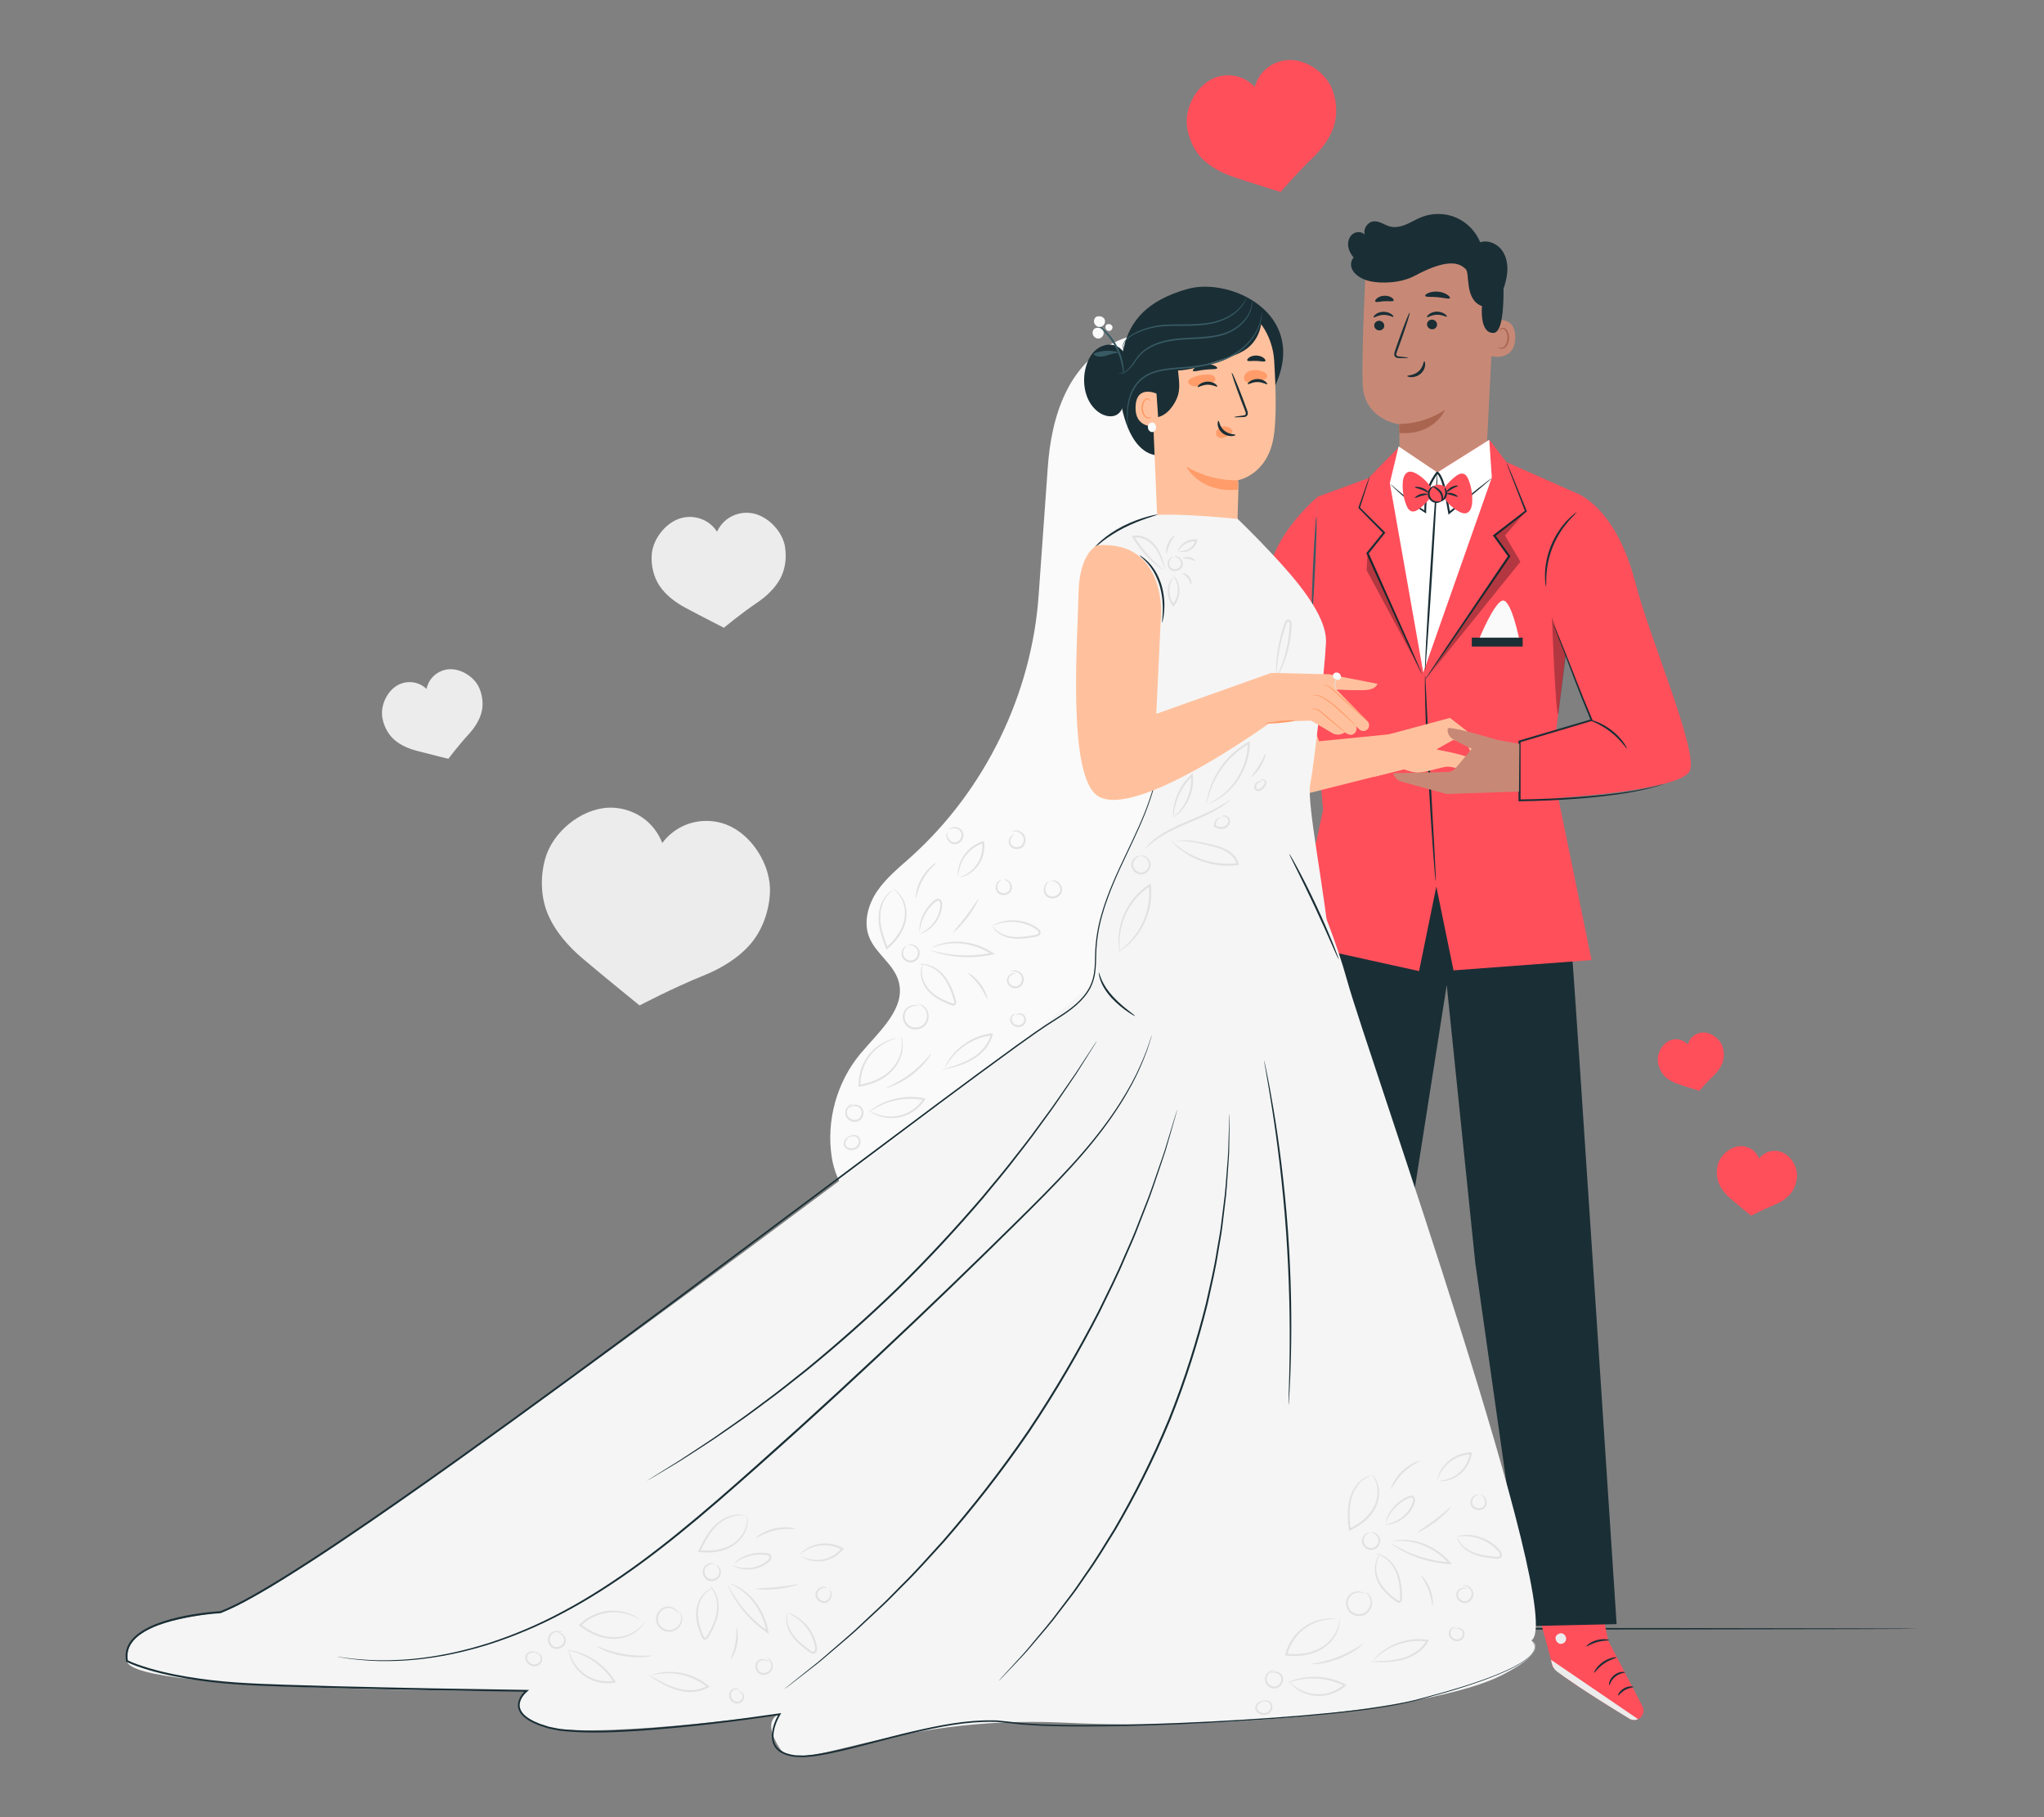 <?xml version="1.0" encoding="UTF-8"?>
<svg id="Layer_2" data-name="Layer 2" xmlns="http://www.w3.org/2000/svg" viewBox="0 0 540 480">
  <rect x="0" y="0" width="540" height="480" fill="#808080" stroke="none"/>
  <defs>
    <style>
      .cls-1 {
        fill: #375a64;
      }

      .cls-1, .cls-2, .cls-3, .cls-4, .cls-5, .cls-6, .cls-7, .cls-8, .cls-9, .cls-10, .cls-11, .cls-12, .cls-13, .cls-14 {
        stroke-width: 0px;
      }

      .cls-2 {
        fill: #e1e1e1;
      }

      .cls-3 {
        fill: #ececec;
      }

      .cls-4 {
        fill: #aa6550;
      }

      .cls-5 {
        fill: #c78976;
      }

      .cls-7 {
        fill: #f5f5f5;
      }

      .cls-8 {
        fill: none;
      }

      .cls-9 {
        fill: #1a2e35;
      }

      .cls-10 {
        fill: #fff;
      }

      .cls-15 {
        opacity: .3;
      }

      .cls-11 {
        fill: #ff9c6a;
      }

      .cls-12 {
        fill: #fafafa;
      }

      .cls-13 {
        fill: #ff4f5b;
      }

      .cls-14 {
        fill: #ffc19d;
      }
    </style>
  </defs>
  <g id="Layer_2-2" data-name="Layer 2">
    <g>
      <g>
        <path class="cls-3" d="M203.41,235.83c.17-3.81-1.08-7.6-3.13-10.81-2.01-3.14-4.87-5.83-8.35-7.19-3.69-1.45-7.98-1.3-11.56.4-2.13,1.01-4,2.56-5.41,4.44-.77-2-1.98-3.83-3.53-5.31-2.87-2.73-6.9-4.22-10.86-4-3.73.21-7.28,1.86-10.18,4.21-2.96,2.4-5.33,5.61-6.36,9.28-1.29,4.6-1.2,9.87.58,14.3,1.88,4.68,5.47,8.79,9.32,12.04,6.47,5.47,15.04,12.39,15.04,12.39,0,0,8.93-4.69,16.8-7.85,4.68-1.88,9.37-4.66,12.62-8.52,3.08-3.65,4.8-8.63,5.02-13.4Z"/>
        <path class="cls-3" d="M207.41,144.49c-.37-2.21-1.55-4.23-3.13-5.83-1.54-1.56-3.51-2.75-5.68-3.11-2.3-.38-4.75.23-6.6,1.65-1.1.84-1.98,1.96-2.57,3.22-.69-1.05-1.6-1.96-2.68-2.62-1.99-1.22-4.48-1.58-6.73-.97-2.12.58-3.96,1.96-5.33,3.67-1.4,1.74-2.38,3.88-2.52,6.11-.18,2.8.52,5.82,2.08,8.15,1.65,2.46,4.22,4.38,6.83,5.78,4.39,2.35,10.17,5.28,10.17,5.28,0,0,4.56-3.79,8.69-6.57,2.46-1.66,4.81-3.83,6.21-6.44,1.32-2.47,1.7-5.55,1.24-8.32Z"/>
        <path class="cls-3" d="M126.67,181.85c-.66-1.57-1.88-2.86-3.32-3.76-1.41-.88-3.08-1.42-4.74-1.31-1.77.12-3.47,1-4.59,2.37-.67.81-1.12,1.79-1.34,2.82-.69-.66-1.53-1.17-2.43-1.47-1.68-.56-3.59-.39-5.14.46-1.46.79-2.58,2.14-3.3,3.64-.73,1.53-1.08,3.28-.8,4.96.36,2.1,1.39,4.21,2.96,5.66,1.65,1.53,3.88,2.5,6.05,3.08,3.65.97,8.43,2.13,8.43,2.13,0,0,2.71-3.59,5.28-6.37,1.53-1.65,2.89-3.67,3.47-5.84.55-2.06.29-4.4-.53-6.36Z"/>
        <path class="cls-13" d="M474.74,310.67c.06-1.34-.38-2.67-1.1-3.8-.71-1.11-1.71-2.05-2.93-2.53-1.3-.51-2.8-.46-4.06.14-.75.35-1.41.9-1.9,1.56-.27-.7-.69-1.35-1.24-1.87-1.01-.96-2.42-1.49-3.81-1.41-1.31.07-2.56.65-3.58,1.48-1.04.84-1.88,1.97-2.24,3.26-.45,1.61-.43,3.47.2,5.02.66,1.64,1.92,3.09,3.27,4.24,2.27,1.93,5.28,4.36,5.28,4.36,0,0,3.14-1.64,5.91-2.75,1.64-.66,3.3-1.63,4.44-2.99,1.08-1.28,1.69-3.03,1.77-4.71Z"/>
        <path class="cls-9" d="M506.81,430.23c0,.14-98.28.26-219.49.26s-219.51-.12-219.51-.26,98.26-.26,219.51-.26,219.49.12,219.49.26Z"/>
        <path class="cls-13" d="M455.04,276.36c-.37-1.05-1.11-1.94-2.02-2.59-.89-.63-1.95-1.05-3.04-1.04-1.16,0-2.3.51-3.09,1.36-.47.5-.81,1.13-.99,1.79-.43-.46-.95-.82-1.53-1.06-1.07-.43-2.32-.4-3.37.09-.99.46-1.77,1.29-2.3,2.24-.54.97-.84,2.1-.72,3.2.15,1.38.74,2.8,1.7,3.81,1.02,1.06,2.43,1.79,3.83,2.25,2.35.78,5.42,1.73,5.42,1.73,0,0,1.91-2.24,3.7-3.94,1.06-1.02,2.03-2.28,2.5-3.67.44-1.32.37-2.86-.09-4.17Z"/>
        <path class="cls-13" d="M352.15,24.06c-.83-2.38-2.52-4.39-4.57-5.86-2-1.43-4.41-2.38-6.87-2.36-2.62.02-5.21,1.16-6.99,3.07-1.06,1.14-1.82,2.55-2.23,4.05-.96-1.03-2.15-1.86-3.46-2.39-2.43-.97-5.26-.9-7.63.21-2.23,1.04-4.01,2.92-5.21,5.07-1.22,2.2-1.89,4.74-1.63,7.24.34,3.13,1.68,6.34,3.85,8.62,2.3,2.41,5.5,4.05,8.66,5.1,5.31,1.77,12.25,3.91,12.25,3.91,0,0,4.33-5.06,8.37-8.92,2.4-2.3,4.6-5.15,5.65-8.31.99-2.99.83-6.46-.2-9.44Z"/>
        <g>
          <g>
            <g>
              <g>
                <path class="cls-13" d="M337.7,414.18l-.71,18.98s-19.34,4.07-19.81,7.57l36.56,4.28,2.32-29.53-18.36-1.3Z"/>
                <path class="cls-3" d="M348.47,432.41c.7.25,1.13,1.08.91,1.79-.22.71-1.06,1.15-1.77.92-.7-.23-1.25-1.22-.96-1.9.3-.68,1.32-1.15,1.94-.75"/>
                <path class="cls-3" d="M353.74,445.02l.23-2.95-34.7-3.39s-2.11.98-2.18,2.13l36.64,4.21Z"/>
                <path class="cls-9" d="M336.41,432.94c0,.18.88.33,1.72.97.86.62,1.26,1.43,1.43,1.37.17-.02-.02-1.12-1.05-1.88-1.02-.77-2.13-.63-2.1-.47Z"/>
                <path class="cls-9" d="M332.43,434.25c-.05.17.7.53,1.25,1.34.58.79.67,1.62.85,1.63.17.04.37-1-.34-1.99-.7-.99-1.75-1.15-1.77-.97Z"/>
                <path class="cls-9" d="M329.9,438.7c.16.05.48-.83.09-1.84-.38-1.02-1.2-1.47-1.29-1.33-.11.14.39.71.7,1.55.33.83.32,1.59.5,1.62Z"/>
                <path class="cls-9" d="M337.05,428.63c.06.17.9-.02,1.91.13,1.01.12,1.78.52,1.88.37.11-.12-.61-.84-1.8-1-1.19-.16-2.07.35-2,.5Z"/>
              </g>
              <path class="cls-9" d="M337.26,424.8c0,.07.69.24,1.84.13.57-.06,1.25-.19,1.97-.45.36-.13.73-.29,1.1-.48.18-.1.39-.19.59-.39.21-.17.36-.64.15-.95-.17-.3-.49-.44-.76-.47-.27-.03-.49.01-.7.04-.42.07-.81.18-1.17.31-.73.27-1.33.63-1.78.99-.91.73-1.25,1.38-1.19,1.42.08.07.53-.47,1.45-1.05.46-.29,1.03-.59,1.71-.8.34-.11.7-.19,1.08-.25.4-.07.73-.05.82.13.03.07.03.1-.06.2-.09.1-.26.19-.43.29-.34.19-.68.35-1.01.48-.66.27-1.29.44-1.83.55-1.07.22-1.77.21-1.78.31Z"/>
              <path class="cls-9" d="M337.48,425.07c.06.03.46-.58.62-1.74.07-.57.06-1.28-.1-2.03-.09-.38-.21-.77-.39-1.15-.19-.38-.42-.88-1.11-1.02-.36-.04-.69.22-.81.46-.14.24-.18.45-.24.66-.1.42-.12.85-.09,1.24.06.79.33,1.47.65,1.96.65,1.01,1.38,1.27,1.4,1.22.07-.09-.53-.48-1.02-1.43-.24-.47-.43-1.08-.45-1.77-.01-.34.02-.7.11-1.06.09-.39.26-.69.4-.64.18.01.47.33.6.65.16.34.29.69.38,1.03.18.68.24,1.32.22,1.86-.03,1.08-.27,1.74-.17,1.77Z"/>
            </g>
            <g>
              <path class="cls-13" d="M420.12,409.98l4.74,23.36,9.07,17.4c.65,1.25.11,2.8-1.19,3.37h0c-.73.32-1.55.27-2.23-.14-4.32-2.6-20.16-12.23-20.41-13.96-.29-2-6.63-24.31-6.63-24.31l16.65-5.71Z"/>
              <path class="cls-3" d="M432.75,454.1l-22.99-15.67.22.98c.19.85.68,1.61,1.38,2.13,1.87,1.4,7.11,5.15,19.09,12.43.7.42,1.56.47,2.3.12h0Z"/>
              <path class="cls-3" d="M412.86,431.52c.67.27,1.06,1.11.82,1.79-.24.68-1.09,1.09-1.77.83-.68-.26-1.18-1.25-.86-1.9.32-.65,1.34-1.07,1.94-.66"/>
              <path class="cls-9" d="M425.13,445.15c.15.03.39-1.3,1.63-2.27,1.2-1,2.56-.97,2.56-1.12,0-.06-.33-.18-.89-.13-.56.04-1.33.3-2,.84-.67.55-1.08,1.24-1.24,1.78-.16.54-.12.89-.06.9Z"/>
              <path class="cls-9" d="M427.49,447.88c.13.08.71-.85,1.83-1.47,1.11-.64,2.2-.65,2.2-.81.04-.13-1.19-.37-2.46.35-1.28.71-1.71,1.89-1.58,1.92Z"/>
              <path class="cls-9" d="M421.14,441.85c.13.09,1.01-1.34,2.68-2.45,1.65-1.14,3.3-1.43,3.27-1.59,0-.13-1.79-.06-3.56,1.15-1.78,1.2-2.51,2.85-2.38,2.89Z"/>
              <path class="cls-9" d="M419.11,434.87c.09.13,1.26-.7,2.91-1.14,1.65-.46,3.07-.34,3.09-.49.04-.13-1.45-.5-3.23-.01-1.78.48-2.87,1.56-2.78,1.65Z"/>
              <path class="cls-9" d="M417.55,428.05c.1.12,1.22-.95,3-1.27,1.78-.36,3.21.22,3.26.08.03-.06-.29-.29-.9-.48-.6-.19-1.5-.29-2.46-.11-.96.18-1.75.61-2.24,1.01-.49.4-.71.73-.66.78Z"/>
              <path class="cls-9" d="M420.21,425.49s.01-.33-.17-.89c-.18-.55-.53-1.34-1.22-2.14-.35-.37-.74-.87-1.45-1.03-.36-.08-.82.09-1.03.46-.21.36-.21.76-.13,1.13.36,1.47,1.95,2.61,3.66,2.45,1.71-.19,3-1.49,3.37-2.91.07-.36.08-.79-.19-1.14-.27-.36-.78-.41-1.1-.27-.67.26-1.01.76-1.35,1.14-.66.83-1,1.62-1.18,2.17-.18.55-.2.88-.18.88.1.04.33-1.27,1.64-2.81.34-.36.72-.81,1.2-.97.24-.08.47-.03.6.15.13.17.15.47.08.76-.32,1.17-1.51,2.35-2.95,2.49-1.44.15-2.83-.85-3.13-2.03-.07-.29-.06-.59.06-.79.11-.2.33-.3.57-.26.49.08.91.5,1.25.85,1.37,1.48,1.56,2.83,1.66,2.78Z"/>
            </g>
            <path class="cls-9" d="M415.26,251.62c.25-.02,11.83,177.39,11.83,177.39l-23.74.51-13.6-95.95-7.54-73.39-10.85,69.08-12.81,98.28-24-4.62,12.42-175.31,33.47-19.49,34.83,23.49Z"/>
            <g>
              <g>
                <g>
                  <path class="cls-5" d="M392.39,126.18l-22.48-1.31c-.2-2.62-.23-12.76-.23-12.76,0,0-9.37-1.25-9.68-10.59-.32-9.33.84-30.81.84-30.81h0c10.71-4.88,23.22-3.58,32.69,3.4l1.41,1.04-2.55,51.03Z"/>
                  <path class="cls-4" d="M369.66,111.97s5.91.35,12.1-3.72c0,0-2.73,6.78-12.07,6.14l-.03-2.42Z"/>
                </g>
                <g>
                  <path class="cls-5" d="M394,84.84c.16-.07,6.37-2.03,6.31,4.35-.07,6.39-6.47,5-6.48,4.82,0-.18.17-9.17.17-9.17Z"/>
                  <path class="cls-4" d="M395.81,91.62s.11.08.3.17c.18.09.5.15.83.03.68-.24,1.26-1.31,1.3-2.46.02-.58-.09-1.14-.29-1.6-.19-.47-.49-.8-.83-.86-.34-.08-.58.12-.66.3-.09.18-.05.31-.08.32-.02.02-.14-.11-.08-.37.03-.13.1-.28.26-.4.15-.12.38-.18.62-.16.49.04.93.5,1.15,1,.25.51.39,1.13.37,1.78-.05,1.29-.73,2.48-1.65,2.74-.45.11-.82-.03-1.02-.18-.2-.16-.23-.3-.21-.31Z"/>
                </g>
                <g>
                  <g>
                    <g>
                      <path class="cls-9" d="M363.05,85.96c0,.7.58,1.29,1.31,1.32.73.02,1.34-.53,1.35-1.23,0-.7-.58-1.29-1.31-1.32-.74-.02-1.34.53-1.35,1.23Z"/>
                      <path class="cls-9" d="M362.89,83.81c.17.17,1.16-.6,2.6-.63,1.43-.05,2.5.67,2.65.49.07-.08-.1-.39-.57-.71-.46-.32-1.24-.63-2.13-.61-.89.02-1.64.37-2.06.72-.43.35-.58.67-.49.74Z"/>
                    </g>
                    <g>
                      <path class="cls-9" d="M377,85.66c0,.7.58,1.29,1.31,1.32.73.02,1.34-.53,1.35-1.23,0-.7-.58-1.29-1.31-1.32-.74-.02-1.34.53-1.35,1.23Z"/>
                      <path class="cls-9" d="M377,83.77c.17.17,1.16-.6,2.6-.63,1.43-.05,2.5.67,2.65.49.07-.08-.1-.39-.57-.71-.46-.32-1.23-.63-2.13-.61-.89.02-1.64.37-2.06.72-.43.35-.58.67-.49.74Z"/>
                    </g>
                    <path class="cls-9" d="M372.02,94.53c0-.08-.89-.22-2.34-.37-.37-.03-.72-.1-.78-.34-.09-.26.05-.66.22-1.09.33-.89.67-1.83,1.02-2.81,1.42-4,2.44-7.29,2.28-7.35-.16-.06-1.44,3.14-2.86,7.15-.34.99-.67,1.93-.98,2.83-.13.42-.36.9-.16,1.44.1.27.38.46.61.52.24.07.44.07.62.07,1.46.05,2.36.03,2.36-.05Z"/>
                    <path class="cls-9" d="M376.26,95.43c-.23,0-.2,1.55-1.51,2.68-1.31,1.14-2.97,1-2.98,1.22-.02.1.38.29,1.08.3.69,0,1.69-.23,2.49-.93.8-.7,1.13-1.61,1.17-2.25.05-.65-.14-1.03-.24-1.02Z"/>
                  </g>
                  <path class="cls-9" d="M376.51,78.16c.15.39,1.58.17,3.27.34,1.69.13,3.06.6,3.27.24.1-.17-.15-.53-.71-.9-.55-.37-1.43-.71-2.44-.8-1.01-.09-1.93.09-2.54.35-.61.26-.92.58-.85.76Z"/>
                  <path class="cls-9" d="M363.33,79.65c.26.32,1.24-.04,2.43-.08,1.19-.08,2.2.17,2.42-.17.1-.17-.07-.49-.51-.79-.44-.3-1.17-.53-1.99-.49-.82.04-1.52.35-1.92.7-.41.34-.54.68-.43.84Z"/>
                </g>
              </g>
              <path class="cls-9" d="M356.17,64.92c-.12-1.16.28-2.41,1.21-3.11.93-.7,2.39-.69,3.17.17-.47-1.55.76-3.38,2.38-3.51,1.52-.13,2.84.99,4.32,1.37,1.44.36,2.98-.01,4.35-.6,1.37-.59,2.64-1.38,4.03-1.92,2.89-1.13,6.23-1.07,9.08.17s5.18,3.63,6.34,6.51c2.03-.68,4.37.31,5.67,2.01,1.3,1.7,1.67,3.97,1.46,6.1-.14,1.44-.52,2.84-.98,4.21,0,.12.02.24.02.36.01,5.14-.44,11.18-2.63,11.26-3.82.14-3.06-7.07-3.06-7.07-4.72-1.71-3.13-8.77-4.32-9.81-1.19-1.04-3.7-3.46-13.4,1.76-3.77,2.03-8.83,2.08-11.61,1.51-.08-.02-.16-.03-.25-.04-.02,0-.04,0-.06-.01-.03,0-.05-.02-.08-.03-.89-.21-1.74-.53-2.54-1.01-.9-.54-1.72-1.29-2.12-2.26-.4-.97-.28-2.2.47-2.93-.74-.89-1.33-1.96-1.46-3.11Z"/>
            </g>
            <g>
              <g>
                <path class="cls-13" d="M416.08,130.1s10.6,3.11,15.96,23.79c3.93,15.18,16.82,44.9,14.34,49.8-3.08,6.07-46.21,7.76-46.21,7.76l.62-15.68,19.68-5.59-12.02-30.31s-1.74-28.01,7.64-29.78Z"/>
                <path class="cls-13" d="M413.96,168.94c.03,1.58-4.02,33.37-4.02,33.37l10.53,51.29-36.47,2.72-4.54-22.13-4.56,22.32-33.02-7.29,7.67-35.31-4.16-45.1,2.72-37.6,13.39-4.9,7.91-8.05,10.31,6.53,13.73-8.63,4.53,5.91,18.1,8.02c1.86,3.23-2.12,38.84-2.12,38.84Z"/>
                <path class="cls-10" d="M393.45,116.17l.67,9.97-18.11,51.49-8.84-50.02,2.32-9.69s0,0,.01,0l10.22,6.87,13.73-8.63Z"/>
                <path class="cls-13" d="M348.11,131.22s-9.03,7.62-11.97,16.49c-2.94,8.87-7.83,20.57-7.83,20.57l17.14-.37,2.66-36.69Z"/>
                <path class="cls-9" d="M376.49,179.56s.17-.18.45-.56c.31-.43.71-.98,1.2-1.67,1.06-1.52,2.53-3.63,4.33-6.21,3.65-5.32,8.62-12.59,14.11-20.61.79-1.16,1.57-2.31,2.33-3.43l.11-.16-.11-.16c-1.36-1.87-2.67-3.69-3.93-5.43l-.05.36c3.05-2.38,5.86-4.58,8.33-6.5l.13-.1-.06-.15c-1.59-3.89-2.9-7.09-3.84-9.39-.45-1.07-.81-1.93-1.09-2.57-.26-.59-.4-.89-.42-.89-.02,0,.08.33.3.93.25.66.57,1.53.98,2.62.9,2.32,2.15,5.54,3.66,9.46l.07-.26c-2.48,1.91-5.31,4.07-8.39,6.43l-.2.16.15.21c1.25,1.74,2.56,3.56,3.91,5.44v-.32c-.77,1.12-1.55,2.27-2.34,3.43-5.44,8.06-10.37,15.36-13.98,20.7-1.74,2.62-3.16,4.77-4.18,6.31-.46.71-.83,1.29-1.11,1.73-.25.4-.37.61-.36.63Z"/>
                <path class="cls-9" d="M379.3,232.79s.02-.19.02-.56c-.01-.43-.03-.95-.05-1.59-.07-1.46-.17-3.44-.29-5.84-.28-5-.65-11.77-1.06-19.25-.39-7.48-.74-14.25-1-19.26-.11-2.4-.21-4.38-.28-5.84-.04-.64-.07-1.16-.09-1.59-.03-.36-.05-.55-.07-.55-.02,0-.03.19-.04.56,0,.43,0,.95-.01,1.59,0,1.38.04,3.38.1,5.85.13,4.94.43,11.75.84,19.27.41,7.52.86,14.32,1.22,19.25.19,2.4.35,4.37.46,5.83.06.63.12,1.16.16,1.58.04.36.07.55.09.55Z"/>
                <path class="cls-9" d="M375.66,178.09s-.05-.21-.2-.58c-.18-.43-.4-.96-.67-1.62-.63-1.46-1.5-3.46-2.56-5.9-2.24-5.02-5.27-11.84-8.63-19.38-.7-1.56-1.39-3.09-2.06-4.58l-.04.28c1.52-1.9,2.98-3.72,4.35-5.44l.14-.18-.16-.16c-2.48-2.46-4.72-4.68-6.62-6.56l.05.2c.8-2.51,1.46-4.56,1.94-6.06.2-.67.37-1.22.5-1.66.11-.38.16-.58.14-.59s-.1.18-.24.55c-.16.43-.36.96-.6,1.62-.52,1.49-1.24,3.52-2.11,6.01l-.04.11.09.09c1.87,1.91,4.08,4.15,6.53,6.65l-.02-.34c-1.38,1.71-2.85,3.52-4.38,5.41l-.11.13.07.15c.67,1.49,1.35,3.02,2.06,4.58,3.41,7.51,6.5,14.31,8.78,19.31,1.12,2.41,2.04,4.38,2.72,5.83.31.64.56,1.16.76,1.57.18.36.28.54.3.53Z"/>
                <g class="cls-15">
                  <polygon class="cls-6" points="403.13 135.01 397.61 141.45 401.67 148.39 378.11 177.59 398.69 146.91 394.77 141.48 403.13 135.01"/>
                </g>
                <g class="cls-15">
                  <polygon class="cls-6" points="375.07 176.75 361.04 150.63 361.3 146.15 375.07 176.75"/>
                </g>
                <path class="cls-9" d="M416.55,135.31s-.28.14-.73.49c-.45.33-1.06.88-1.75,1.61-1.4,1.44-3.07,3.73-4.26,6.58-1.18,2.86-1.61,5.66-1.64,7.67-.02,1.01.02,1.82.1,2.38.07.56.13.86.17.86.1,0-.02-1.24.12-3.22.13-1.97.61-4.69,1.76-7.48,1.16-2.78,2.74-5.05,4.04-6.53,1.3-1.49,2.25-2.28,2.19-2.36Z"/>
                <path class="cls-1" d="M346.57,162.59c.15,0,.55-5.82.88-13.02.33-7.2.48-13.04.33-13.05-.15,0-.55,5.82-.88,13.03-.33,7.2-.48,13.04-.33,13.05Z"/>
                <path class="cls-9" d="M367.25,127.79s.19.24.58.63c.4.39.99.96,1.76,1.66,1.54,1.4,3.78,3.39,6.82,5.32l.36.23v-.42c.04-1.8.07-3.76.75-5.71.32-.97.77-1.94,1.32-2.87.27-.47.57-.92.9-1.37l.12-.17.06-.08.02-.02h0s0,0,0,0c.31-.08-.42.1-.35.08,0,0,0,0,0,0h.02c.08.07.17.17.25.27.16.2.3.43.43.67.79,1.52,1.08,3.23,1.44,4.84.33,1.62.62,3.18.87,4.66l.07.44.34-.28c3.23-2.69,5.98-4.98,8.01-6.67.92-.79,1.67-1.43,2.25-1.93.52-.46.79-.71.77-.73-.02-.02-.32.19-.87.61-.61.47-1.39,1.08-2.35,1.82-2.06,1.65-4.86,3.89-8.13,6.51l.41.16c-.24-1.49-.51-3.06-.84-4.69-.36-1.61-.64-3.35-1.49-4.99-.14-.26-.29-.52-.49-.76-.1-.12-.2-.24-.35-.35l-.07-.04-.03-.02c.07-.02-.66.16-.35.08h0s0,0,0,0l-.02.02-.06.09-.13.17c-.33.46-.64.94-.92,1.42-.56.96-1.02,1.96-1.35,2.98-.7,2.03-.7,4.09-.71,5.87l.36-.2c-3.03-1.86-5.3-3.79-6.89-5.12-.75-.63-1.36-1.15-1.84-1.56-.43-.36-.67-.54-.68-.52Z"/>
                <path class="cls-9" d="M376.47,177.15c.15,0,1.01-11.63,1.91-25.99.9-14.37,1.51-26.02,1.35-26.03-.15,0-1.01,11.63-1.91,26-.9,14.36-1.51,26.02-1.35,26.03Z"/>
                <g class="cls-15">
                  <path class="cls-6" d="M410,163.12s1,26.46,1.69,25.56c.04-.05,1.99-15.58,1.99-15.58l-3.67-9.98Z"/>
                </g>
              </g>
              <g>
                <path class="cls-13" d="M387.97,126.72c-.27-.66-.66-1.37-1.34-1.57-.72-.21-1.46.21-2.06.66-1.07.81-2.03,1.77-2.84,2.84-.17-.16-.37-.29-.58-.39-.8-.38-1.8-.31-2.53.19-.19.13-.35.29-.49.46-.99-1.6-2.39-2.95-4.05-3.85-.59-.32-1.27-.59-1.92-.42-1.08.29-1.48,1.61-1.56,2.72-.15,2.08.18,4.19.96,6.12.27.66.66,1.37,1.34,1.57.72.21,1.46-.21,2.06-.66,1.1-.83,2.07-1.81,2.9-2.91.3.55.8.99,1.4,1.14.48.12,1.01.08,1.43-.18.37-.22.63-.58.83-.97.98,1.52,2.33,2.8,3.92,3.66.59.32,1.27.59,1.92.42,1.08-.29,1.48-1.61,1.56-2.72.15-2.08-.18-4.19-.96-6.12Z"/>
                <path class="cls-9" d="M380.74,132.38s-.29.37-.99.45c-.35.03-.78,0-1.21-.21-.43-.2-.83-.58-1.08-1.07-.24-.49-.31-1.04-.22-1.5.09-.47.32-.84.55-1.1.48-.52.94-.58.95-.53.04.07-.33.26-.67.76-.34.48-.58,1.34-.16,2.14.39.81,1.22,1.14,1.81,1.15.6.03.97-.16,1-.08Z"/>
                <path class="cls-9" d="M380.75,132.53c-.07-.04.06-.31.08-.75.02-.43-.09-1.05-.47-1.6-.79-1.1-1.96-1.56-1.87-1.72.03-.06.33-.01.78.19.44.2,1.06.58,1.52,1.24.45.67.53,1.45.4,1.95-.13.52-.4.73-.45.69Z"/>
                <path class="cls-9" d="M381.63,128.81c.05-.04.27.11.45.48.19.36.32.96.15,1.59-.17.63-.58,1.08-.92,1.31-.35.23-.61.26-.63.19-.07-.12.78-.61,1.05-1.63.28-1.03-.22-1.87-.1-1.94Z"/>
                <path class="cls-9" d="M385.17,128.34c.02.15-.74.34-1.54.81-.81.45-1.37,1-1.49.91-.12-.07.31-.85,1.23-1.37.92-.52,1.8-.49,1.8-.35Z"/>
                <path class="cls-9" d="M385.11,131.21c-.08.12-.71-.17-1.5-.39-.79-.23-1.48-.31-1.48-.46-.01-.14.74-.3,1.63-.04.89.25,1.44.78,1.36.89Z"/>
                <path class="cls-9" d="M373.76,128.71c0-.14.98-.25,2.1.2,1.12.44,1.76,1.21,1.66,1.3-.1.11-.84-.42-1.85-.82-1.01-.41-1.91-.53-1.9-.68Z"/>
                <path class="cls-9" d="M373.81,131.53c-.09-.1.52-.73,1.52-1.02,1-.3,1.85-.09,1.83.04-.01.15-.79.19-1.69.46-.9.26-1.58.64-1.67.52Z"/>
              </g>
              <path class="cls-12" d="M390.62,169.13s4.22-10.41,6.47-10.5c2.24-.09,4.34,10.5,4.34,10.5h-10.81Z"/>
              <rect class="cls-9" x="388.83" y="168.43" width="13.44" height="2.35"/>
            </g>
          </g>
          <path class="cls-9" d="M439.78,207s-.24.1-.71.26c-.47.15-1.16.4-2.07.65-1.83.48-4.52,1.14-7.93,1.66-6.83,1.08-16.5,1.93-27.64,2.09h-.25s0-.25,0-.25c0-3.83,0-7.89,0-12.07,0-1.18,0-2.35,0-3.5v-.19s.19-.05.19-.05c6.87-2.03,13.34-3.93,19.05-5.61l-.15.31c-3.18-7.55-5.49-14.01-7.25-18.5-.87-2.21-1.55-3.97-2.04-5.21-.23-.57-.41-1.03-.54-1.38-.12-.31-.18-.48-.16-.48.01,0,.09.15.23.45.15.34.35.79.61,1.35.52,1.19,1.26,2.93,2.16,5.17,1.83,4.46,4.2,10.9,7.42,18.42l.1.24-.25.07c-5.7,1.7-12.16,3.62-19.03,5.67l.19-.25c0,1.15,0,2.32,0,3.5,0,4.18,0,8.25,0,12.07l-.25-.25c11.11-.14,20.78-.92,27.59-1.9,3.41-.47,6.1-1.08,7.94-1.5.92-.23,1.61-.45,2.09-.57.48-.13.73-.19.73-.17Z"/>
          <path class="cls-9" d="M429.79,197.68c-.14.1-1.65-2.34-4.41-4.43-2.74-2.12-5.49-2.95-5.43-3.1.02-.06.72.06,1.81.47,1.08.41,2.53,1.14,3.94,2.21,1.41,1.08,2.49,2.28,3.16,3.22.68.94.98,1.59.93,1.62Z"/>
        </g>
        <g>
          <g>
            <g>
              <path class="cls-12" d="M298.21,88.93c-16.77,5.29-20.54,22.67-21.38,34.28-.83,11.61-1.62,22.37-2.43,33.98-1.82,26.21-14.17,51.53-33.69,69.11-3.18,2.86-6.58,5.57-8.98,9.11-2.4,3.54-3.68,8.17-2.1,12.14,1.7,4.29,6.33,7,7.7,11.41,2.27,7.32-5.17,13.54-10.07,19.44-6.21,7.48-9.02,17.67-7.52,27.27,1.03,6.64,5.39,13.88,12.1,14.05,3.89.1,7.38-2.22,10.56-4.46,9.69-6.84,19.28-13.82,28.77-20.94,14.45-10.86,29.06-22.51,37.67-38.4,7.44-13.72,9.82-29.57,11.19-45.12,3.58-40.58.89-82.47-14.53-120.17"/>
              <g>
                <path class="cls-2" d="M235.95,234.76s.12.04.32.16c.21.11.49.32.83.62.66.6,1.51,1.67,2,3.22.49,1.53.61,3.57-.11,5.61-.68,2.04-2.07,4.03-3.88,5.68-.22.2-.44.39-.65.57l-.27.24-.13-.34c-.85-2.16-1.58-4.29-1.83-6.31-.28-2.02-.03-3.89.53-5.32.55-1.44,1.35-2.43,1.98-2.99.32-.28.59-.47.78-.58.19-.11.3-.16.31-.15.03.04-.37.28-.95.87-.58.58-1.3,1.57-1.78,2.97-.49,1.39-.7,3.18-.4,5.13.27,1.95.99,4.03,1.85,6.19l-.41-.1c.2-.18.42-.36.63-.56,1.76-1.61,3.1-3.51,3.77-5.45.71-1.94.63-3.86.21-5.35-.42-1.5-1.18-2.56-1.78-3.18-.61-.63-1.04-.88-1.01-.93Z"/>
                <path class="cls-2" d="M239.56,249.81c.07.06-.72.42-.95,1.57-.1.54,0,1.25.54,1.74.51.49,1.39.76,2.14.46.75-.31,1.2-1.11,1.22-1.82.04-.72-.37-1.31-.83-1.63-.95-.66-1.77-.37-1.77-.46-.01-.03.16-.14.51-.18.35-.05.9,0,1.46.34.55.32,1.13,1.03,1.1,1.95,0,.88-.52,1.87-1.5,2.29-1,.39-2.06.03-2.67-.6-.65-.64-.74-1.55-.56-2.16.17-.63.53-1.05.81-1.26.29-.21.49-.25.5-.23Z"/>
                <path class="cls-2" d="M242.99,246.66c-.05-.1,1.2-.44,2.64-1.78.71-.67,1.46-1.59,2.01-2.76.27-.58.49-1.22.63-1.91.12-.68.27-1.45-.02-2.01-.14-.27-.37-.36-.63-.26-.27.1-.55.36-.82.58-.53.46-1,.96-1.4,1.47-.8,1.02-1.34,2.07-1.69,2.99-.69,1.85-.67,3.12-.77,3.11-.03,0-.07-.31-.03-.88.03-.56.14-1.38.46-2.35.31-.97.83-2.08,1.65-3.16.41-.54.89-1.07,1.44-1.56.29-.23.54-.51.97-.68.21-.08.49-.11.73,0,.25.09.43.3.54.5.21.42.24.84.21,1.24-.03.38-.08.76-.16,1.12-.16.73-.4,1.4-.7,2.01-.6,1.22-1.42,2.16-2.2,2.82-.78.67-1.52,1.05-2.04,1.26-.53.22-.84.27-.84.25Z"/>
                <path class="cls-2" d="M242.7,254.7s.11-.04.32-.07c.21-.03.52-.04.92-.01.8.05,1.97.33,3.21,1.09,1.24.75,2.51,2,3.45,3.66.48.82.9,1.74,1.25,2.7.18.48.35.98.5,1.49.08.26.15.49.22.79.05.29.12.63-.14.99-.13.17-.35.27-.55.27-.19,0-.35-.04-.48-.09-.25-.09-.51-.19-.76-.28-.5-.19-.98-.39-1.45-.62-.93-.44-1.8-.95-2.56-1.54-1.54-1.15-2.56-2.65-3-4.04-.46-1.39-.41-2.61-.21-3.39.09-.39.21-.69.31-.87.1-.19.15-.28.17-.28.05.02-.15.42-.28,1.19-.13.76-.12,1.92.36,3.23.47,1.3,1.45,2.69,2.94,3.78.74.55,1.58,1.03,2.49,1.46.46.21.93.41,1.42.59.46.16,1.11.47,1.2.26.18-.23-.03-.83-.18-1.31-.15-.5-.31-.99-.48-1.46-.34-.95-.74-1.84-1.19-2.64-.89-1.62-2.07-2.83-3.23-3.59-1.16-.77-2.27-1.09-3.04-1.2-.77-.11-1.22-.08-1.22-.12Z"/>
                <path class="cls-2" d="M246.05,250.38s.39-.27,1.18-.61c.78-.34,1.98-.71,3.5-.91,3.01-.44,7.48.12,11.44,2.73.05.03.09.06.14.09l.53.33-.62.14c-4.54.99-8.79.77-11.75.21-1.48-.27-2.66-.6-3.46-.86-.8-.26-1.23-.45-1.22-.48.03-.09,1.78.53,4.73.98,2.94.46,7.12.62,11.58-.36l-.09.47s-.09-.05-.13-.08c-3.83-2.52-8.16-3.13-11.11-2.79-3,.3-4.67,1.27-4.71,1.16Z"/>
                <path class="cls-2" d="M242.55,265.18s.3-.04.8.16c.48.2,1.17.66,1.62,1.52.46.85.55,2.14-.06,3.29-.3.57-.79,1.1-1.44,1.42-.64.32-1.39.44-2.14.33-.74-.11-1.44-.47-1.93-1-.48-.53-.77-1.19-.85-1.83-.22-1.3.45-2.5,1.26-3.02.81-.56,1.63-.63,2.15-.57.53.07.78.24.77.26-.01.04-.29-.05-.78-.06-.49,0-1.23.13-1.92.66-.7.51-1.21,1.52-1,2.65.15,1.12,1.07,2.22,2.38,2.39,1.3.21,2.56-.46,3.07-1.46.55-.99.52-2.13.15-2.9-.37-.79-.96-1.26-1.38-1.5-.43-.24-.72-.3-.71-.35Z"/>
                <path class="cls-2" d="M238.06,273.8s.07.11.14.35c.08.23.17.59.23,1.05.13.92.13,2.32-.43,3.92-.54,1.59-1.64,3.37-3.39,4.76-1.73,1.41-4.02,2.44-6.51,2.97-.34.07-.67.13-.98.19l-.29.05v-.3c-.07-2.47.61-4.78,1.65-6.61,1.04-1.84,2.44-3.19,3.74-4.07,1.3-.9,2.5-1.37,3.33-1.62.84-.25,1.32-.3,1.32-.27.05.11-1.94.38-4.45,2.18-1.24.9-2.56,2.22-3.54,4.01-.98,1.77-1.62,4-1.55,6.36l-.3-.25c.3-.05.63-.11.96-.18,2.43-.52,4.64-1.5,6.32-2.83,1.7-1.32,2.78-2.99,3.34-4.51.58-1.52.64-2.87.57-3.77-.07-.91-.22-1.4-.17-1.42Z"/>
                <path class="cls-2" d="M224.25,292.71s.06-.23.37-.48c.3-.25.88-.5,1.61-.42.36.04.76.17,1.11.44.35.27.63.7.73,1.18.21.95-.19,2.19-1.28,2.72-1.1.49-2.3.03-2.92-.71-.68-.77-.64-1.8-.35-2.44.28-.67.75-1.06,1.1-1.24.35-.18.58-.19.58-.16.01.04-.18.12-.47.33-.28.21-.66.61-.86,1.2-.21.58-.19,1.4.36,1.99.52.59,1.52.93,2.34.56.81-.38,1.18-1.39,1.03-2.15-.13-.8-.82-1.26-1.42-1.35-.61-.11-1.14.05-1.44.23-.31.18-.44.34-.48.32Z"/>
                <path class="cls-2" d="M229.79,293.49c.04-.11,1.54,1.05,4.38,1.39,1.41.15,3.14.05,4.87-.65,1.73-.68,3.46-1.94,4.68-3.71.07-.1.13-.2.19-.29l.17.39c-4.2-.88-8.15-.04-10.69,1.05-2.58,1.08-3.92,2.24-3.98,2.15-.02-.02.3-.33.93-.8.63-.48,1.61-1.09,2.9-1.69,2.56-1.19,6.6-2.13,10.94-1.22l.38.08-.21.32c-.06.1-.13.2-.21.3-1.29,1.87-3.11,3.17-4.94,3.86-1.83.7-3.65.77-5.09.57-1.46-.21-2.57-.67-3.29-1.05-.72-.39-1.07-.68-1.05-.7Z"/>
                <path class="cls-2" d="M224.43,300.44s.04-.2.32-.4c.27-.19.79-.36,1.4-.17.62.15,1.2.87,1.19,1.71,0,.42-.11.86-.37,1.24-.26.38-.66.67-1.11.83-.89.32-1.9.15-2.52-.46-.31-.3-.47-.73-.45-1.11.01-.38.15-.7.31-.96.34-.51.75-.77,1.01-.94.27-.16.44-.23.46-.2.02.03-.1.16-.33.37-.22.21-.57.51-.82.96-.24.44-.33,1.12.16,1.55.46.43,1.29.58,2.01.31.73-.25,1.18-.92,1.18-1.58.02-.66-.37-1.2-.84-1.36-.47-.19-.92-.11-1.18,0-.27.12-.39.25-.42.22Z"/>
                <path class="cls-2" d="M245.97,278.4c.05.04-.37.78-1.23,1.85-.85,1.07-2.18,2.45-3.85,3.72-1.67,1.27-3.36,2.18-4.62,2.71-1.26.54-2.09.75-2.11.69-.07-.16,3.13-1.3,6.41-3.82,3.3-2.48,5.26-5.26,5.39-5.16Z"/>
                <path class="cls-2" d="M260.84,263.95c-.15.05-.77-1.8-2.18-3.7-1.39-1.91-2.97-3.06-2.87-3.19.06-.12,1.84.88,3.29,2.88,1.47,1.99,1.89,3.99,1.76,4Z"/>
                <path class="cls-2" d="M258.52,237.41c.12.06-.97,2.36-2.85,4.84-1.88,2.49-3.79,4.16-3.88,4.06-.11-.11,1.62-1.92,3.47-4.38,1.86-2.45,3.13-4.6,3.27-4.53Z"/>
                <path class="cls-2" d="M247.39,227.91c.11.13-1.95,1.59-3.45,4.22-1.54,2.61-1.79,5.12-1.96,5.09-.12.02-.1-2.62,1.51-5.35,1.58-2.75,3.86-4.08,3.9-3.96Z"/>
                <path class="cls-2" d="M253.61,231.76c-.04-.1,1.34-.39,2.99-1.79.81-.7,1.65-1.69,2.21-2.99.56-1.28.85-2.86.65-4.46h0s.33.21.33.21c-1.55.46-2.88,1.35-3.85,2.36-.98,1.01-1.65,2.13-2.05,3.12-.81,2-.66,3.41-.78,3.4-.03,0-.08-.34-.07-.96,0-.62.13-1.52.51-2.57.37-1.05,1.03-2.24,2.05-3.32,1.01-1.08,2.4-2.04,4.06-2.53l.3-.09.03.31h0c.22,1.72-.1,3.39-.72,4.73-.62,1.36-1.54,2.38-2.41,3.07-.88.7-1.71,1.08-2.29,1.29-.59.21-.93.25-.93.22Z"/>
                <path class="cls-2" d="M265.27,232.31s.17-.08.47-.01c.3.06.72.27,1.08.69.34.42.65,1.1.48,1.87-.15.79-.92,1.42-1.78,1.55-.85.15-1.78-.21-2.18-.91-.4-.68-.32-1.42-.13-1.92.21-.52.54-.85.81-1,.27-.15.44-.16.45-.13.05.07-.63.31-.91,1.25-.12.45-.13,1.06.19,1.55.31.5,1,.76,1.69.65.69-.11,1.26-.58,1.39-1.15.15-.57-.05-1.15-.31-1.53-.56-.81-1.28-.82-1.25-.9Z"/>
                <path class="cls-2" d="M262.2,244.52s.31-.25.95-.53c.64-.29,1.62-.63,2.88-.8,1.25-.17,2.79-.15,4.43.26.81.21,1.65.52,2.46.95.41.21.8.46,1.2.73.2.15.39.32.56.55.16.22.29.54.21.87-.07.33-.34.58-.58.69-.25.13-.5.18-.74.23-.46.07-.91.15-1.36.22-.89.14-1.76.24-2.6.27-1.67.08-3.21-.16-4.39-.67-1.19-.49-1.99-1.18-2.45-1.72-.46-.55-.6-.92-.58-.93.07-.09.83,1.44,3.17,2.31,1.14.44,2.6.63,4.23.53.81-.05,1.66-.16,2.54-.3.44-.07.89-.15,1.34-.23.43-.07.86-.23.91-.53.08-.28-.23-.65-.56-.89-.37-.25-.75-.49-1.13-.69-.77-.41-1.57-.72-2.35-.93-1.56-.42-3.04-.48-4.27-.36-2.46.24-3.83,1.08-3.87.96Z"/>
                <path class="cls-2" d="M267.02,256.6s.16-.15.52-.23c.36-.08.93-.09,1.55.2.6.26,1.29.93,1.37,1.88.09.9-.37,2.02-1.41,2.47-1.07.42-2.19-.1-2.71-.86-.27-.39-.38-.86-.32-1.28.05-.42.24-.77.46-1.03.45-.53,1.01-.73,1.38-.74.38-.01.57.1.56.12,0,.04-.21,0-.53.08-.32.06-.78.29-1.12.76-.35.46-.49,1.21-.04,1.81.42.59,1.34.97,2.12.66.78-.32,1.18-1.22,1.13-1.95-.03-.76-.55-1.32-1.06-1.59-1.07-.57-1.9-.2-1.9-.3Z"/>
                <path class="cls-2" d="M248.82,282.62c-.03-.09,1.77-.53,4.56-1.54,1.37-.53,3.01-1.23,4.55-2.4,1.52-1.16,3.01-2.82,3.66-4.93.06-.2.1-.4.15-.58l.28.31c-4.34.51-7.76,2.84-9.66,4.88-1.95,2.06-2.63,3.73-2.73,3.67-.03-.01.13-.43.5-1.14.37-.71,1-1.7,1.96-2.77,1.87-2.15,5.37-4.63,9.87-5.16l.38-.04-.1.36c-.05.2-.1.41-.16.62-.7,2.26-2.27,3.98-3.87,5.16-1.62,1.19-3.3,1.87-4.71,2.36-1.42.48-2.59.76-3.4.95-.81.19-1.27.27-1.28.23Z"/>
                <path class="cls-2" d="M268.43,268.15s.07-.17.34-.32c.27-.13.75-.23,1.28-.02.54.18,1.05.85,1,1.62,0,.75-.57,1.61-1.44,1.81-.84.24-1.75-.07-2.23-.64-.51-.55-.64-1.33-.41-1.86.21-.53.62-.8.91-.9.29-.1.47-.04.46-.01,0,.04-.16.06-.38.2-.22.13-.52.4-.64.83-.13.41,0,.99.41,1.41.4.43,1.09.64,1.74.47.66-.16,1.07-.75,1.1-1.34.05-.59-.27-1.07-.67-1.26-.4-.21-.8-.19-1.05-.13-.25.07-.38.16-.41.13Z"/>
              </g>
              <path class="cls-2" d="M277.64,232.68s.17-.13.53-.14c.35-.02.89.1,1.41.49.5.38,1.02,1.07,1.02,1.98.02.92-.71,1.82-1.65,2.15-.94.35-2.07.13-2.65-.59-.58-.7-.61-1.56-.48-2.18.15-.63.48-1.06.77-1.28.28-.22.48-.25.49-.23.07.07-.72.42-.9,1.58-.08.54,0,1.27.48,1.79.45.54,1.33.7,2.11.42.78-.28,1.35-.97,1.35-1.67.03-.71-.37-1.32-.78-1.68-.88-.77-1.71-.54-1.7-.64Z"/>
              <path class="cls-2" d="M267.44,219.53s.75-.47,1.97.03c.58.24,1.24.8,1.45,1.67.21.83,0,1.92-.82,2.59-.85.65-1.99.55-2.71.05-.37-.25-.63-.62-.75-1-.12-.38-.09-.76-.01-1.07.17-.64.56-1.04.88-1.21.32-.17.52-.16.53-.13.01.04-.17.1-.41.3-.24.19-.53.58-.63,1.12-.11.53.06,1.23.67,1.6.57.37,1.5.43,2.12-.06.63-.5.83-1.38.67-2.07-.14-.7-.65-1.2-1.14-1.45-1.02-.52-1.81-.26-1.81-.36Z"/>
              <path class="cls-2" d="M250.78,219.14s.07-.18.34-.36c.27-.18.74-.35,1.32-.3.57.05,1.31.32,1.77,1.01.48.69.4,1.74-.12,2.48-.51.76-1.46,1.2-2.28.99-.81-.19-1.32-.78-1.57-1.3-.25-.54-.26-1.03-.18-1.35.07-.32.2-.46.22-.45.09.01-.23.71.29,1.62.25.43.72.88,1.34,1,.62.14,1.33-.2,1.76-.82.43-.61.49-1.4.15-1.93-.33-.54-.92-.82-1.41-.9-1.04-.17-1.58.38-1.62.3Z"/>
            </g>
            <g>
              <path class="cls-9" d="M296.98,105.58c.26-2.63,1.18-5.17,1.23-7.81s-1.1-5.6-3.58-6.49c-1.82-.65-3.94.03-5.35,1.35-1.41,1.33-2.19,3.2-2.59,5.09-.85,4.06.21,8.79,3.59,11.18,1.45,1.03,3.52,1.53,4.99.51,1.32-.92,1.68-2.68,1.93-4.27"/>
              <g>
                <g>
                  <path class="cls-9" d="M336.93,101.8c8.67-19.07-11.95-28.64-23.2-25.47-10.57,2.99-15.08,8.25-16.82,15.32-1.74,7.08-1.66,14.74,1.12,21.48,1.37,3.32,3.83,6.7,7.4,7.11"/>
                  <g>
                    <g>
                      <path class="cls-14" d="M306.99,86.94c-1.86.2-3.25,1.78-3.21,3.64h0l2.04,48.53c.08,5.73,8.45,8.97,14.58,8.84h0c6.2-.13,6.39-3.17,6.49-8.62.15-7.66.46-12.08.15-12.48,0,0,7.83-1.3,9.45-11.52.81-5.08.55-13.41.12-20.22-.39-6.13-4.45-13.65-10.55-13l-19.07,4.82Z"/>
                      <path class="cls-11" d="M329.97,101.07c-.62.08-1.22-.47-1.3-1.09-.09-.62.25-1.25.75-1.63.5-.38,1.14-.54,1.76-.58.85-.06,1.72.08,2.51.4.29.12.57.26.78.48.21.22.35.54.29.84-.11.56-.76.81-1.32.95"/>
                      <path class="cls-9" d="M334.8,101.48c-.16.17-1.16-.56-2.57-.56-1.41-.02-2.44.71-2.6.54-.08-.08.09-.38.54-.71.44-.33,1.2-.64,2.08-.64.88,0,1.62.33,2.04.66.43.33.58.64.5.72Z"/>
                      <path class="cls-11" d="M317.01,101.92c-.73.22-1.53.19-2.24-.09-.46-.18-.94-.57-.88-1.06.05-.41.44-.68.8-.87,1.37-.7,2.94-.99,4.48-.96.39,0,.79.04,1.16.19.36.16.68.46.76.84s-.14.84-.52.93"/>
                      <path class="cls-9" d="M321.58,102.11c-.16.18-1.17-.53-2.58-.49-1.41.02-2.42.77-2.58.61-.08-.07.08-.39.52-.73.43-.34,1.18-.68,2.06-.7.88-.02,1.63.28,2.06.6.44.32.6.63.52.7Z"/>
                      <path class="cls-9" d="M326.06,110.17c0-.08.87-.23,2.29-.41.36-.04.7-.11.76-.35.08-.26-.07-.65-.24-1.07-.34-.87-.69-1.78-1.06-2.74-1.48-3.9-2.55-7.11-2.39-7.17.16-.06,1.48,3.06,2.96,6.96.36.96.7,1.88,1.02,2.76.14.41.37.87.19,1.41-.1.27-.36.46-.59.53-.23.07-.43.07-.61.08-1.43.08-2.32.08-2.32,0Z"/>
                      <path class="cls-11" d="M327.04,126.86s-6.87.44-13.68-3.65c0,0,3.46,7.1,13.68,6.14v-2.49Z"/>
                      <path class="cls-11" d="M325.47,113.57c-.51-.67-1.4-1.04-2.28-.94-.61.07-1.23.36-1.6.86-.37.5-.45,1.21-.11,1.68.38.54,1.18.66,1.85.47.67-.19,1.25-.63,1.8-1.08.15-.12.31-.25.4-.42.09-.17.12-.39,0-.52"/>
                      <path class="cls-9" d="M321.91,111.15c.23-.01.23,1.52,1.54,2.6,1.31,1.09,2.94.92,2.95,1.13.02.1-.36.3-1.05.32-.68.02-1.66-.19-2.46-.86-.8-.67-1.14-1.55-1.19-2.18-.06-.64.11-1.02.22-1.01Z"/>
                    </g>
                    <path class="cls-9" d="M321.58,97.25c-.14.38-1.55.2-3.2.4-1.66.17-2.99.65-3.21.31-.1-.16.13-.53.67-.9.53-.37,1.39-.72,2.38-.83.99-.11,1.9.05,2.5.29.61.24.91.55.85.73Z"/>
                    <path class="cls-9" d="M334.29,95.37c-.25.32-1.22-.01-2.39-.03-1.17-.06-2.16.22-2.38-.12-.1-.16.06-.48.49-.79.43-.3,1.14-.55,1.94-.52.8.03,1.5.32,1.9.64.41.33.55.66.44.82Z"/>
                  </g>
                </g>
                <path class="cls-9" d="M333.08,82.42c.74,3.56-.75,7.49-3.66,9.66-1.68,1.25-3.7,1.92-5.69,2.57-1.28.42-2.56.84-3.83,1.25-2.83.92-5.7,1.86-8.68,1.96.32,3.32.81,5.55-.84,8.45-1.48,2.61-3.73,4.5-6.79,3.91-1.6-7.96-1.85-11.75-2.13-19.86-.06-1.72-.09-3.53.76-5.02,1.42-2.46,4.63-3.08,7.44-3.44,3.95-.51,7.91-1.02,11.86-1.53,1.94-.25,3.9-.5,5.83-.27s3.89.99,5.17,2.46"/>
                <path class="cls-1" d="M295.42,98.71s.04.01.11.02c.08.01.19.01.34,0,.29-.02.74-.1,1.25-.35.51-.25,1.08-.67,1.61-1.27.54-.6,1.03-1.36,1.6-2.16.57-.8,1.29-1.6,2.22-2.28.93-.68,2.03-1.26,3.25-1.7,2.45-.89,5.33-1.21,8.35-1.34,3.02-.14,5.95-.28,8.51-1.01,2.58-.67,4.65-2.09,5.98-3.58.67-.75,1.17-1.52,1.51-2.25.32-.73.52-1.4.59-1.96.15-1.12,0-1.73,0-1.73-.05,0,.04.62-.15,1.7-.09.54-.31,1.18-.64,1.88-.35.7-.85,1.43-1.52,2.15-1.33,1.43-3.34,2.78-5.87,3.41-2.51.69-5.4.82-8.43.97-3.02.13-5.96.46-8.45,1.39-1.25.46-2.37,1.07-3.32,1.78-.95.71-1.69,1.56-2.26,2.38-.57.82-1.03,1.59-1.54,2.18-.5.6-1.03,1.02-1.51,1.28-.97.53-1.63.41-1.62.46Z"/>
                <path class="cls-1" d="M296.74,92.38c.06,0-.2-.55.13-1.46.33-.9,1.4-1.89,2.92-2.67,1.53-.79,3.49-1.47,5.74-1.85,2.24-.36,4.78-.31,7.43-.33,2.65-.01,5.21-.12,7.48-.64,2.26-.53,4.19-1.44,5.6-2.5,1.41-1.05,2.3-2.21,2.76-3.07.22-.44.38-.78.46-1.03.09-.24.12-.37.11-.38-.04-.02-.21.5-.71,1.33-.49.82-1.39,1.92-2.79,2.92-1.39,1.01-3.29,1.87-5.51,2.37-2.22.49-4.75.59-7.4.6-2.65.02-5.19-.03-7.49.37-2.28.42-4.27,1.13-5.81,1.97-1.54.83-2.63,1.89-2.94,2.87-.16.48-.15.88-.1,1.13.05.26.11.38.12.38Z"/>
                <path class="cls-1" d="M297.97,112.51s0-.19,0-.54c-.02-.35-.04-.87-.05-1.54,0-1.33.02-3.31.76-5.57.38-1.12.95-2.31,1.82-3.4.87-1.08,2.07-2.01,3.51-2.62,2.9-1.27,6.46-1.26,10.1-1.6,3.66-.35,7.15-1.1,10.06-2.45,2.93-1.31,5.19-3.27,6.64-5.21,1.47-1.94,2.13-3.85,2.4-5.17.13-.66.19-1.19.19-1.54.01-.36.01-.54,0-.54-.05,0-.04.75-.35,2.05-.31,1.29-1,3.14-2.47,5.03-1.46,1.88-3.67,3.77-6.57,5.04-2.87,1.31-6.31,2.04-9.95,2.39-3.61.34-7.22.33-10.22,1.66-1.48.64-2.74,1.62-3.63,2.75-.89,1.13-1.46,2.36-1.83,3.52-.72,2.33-.69,4.33-.65,5.67.03.67.08,1.19.12,1.55.04.35.07.54.09.53Z"/>
                <g>
                  <path class="cls-14" d="M305.53,103.97c-.15-.07-5.47-2.42-5.53,3.69-.06,6.12,6.09,4.92,6.1,4.74.01-.18-.57-8.43-.57-8.43Z"/>
                  <path class="cls-11" d="M304.25,110.06s-.11.07-.29.15c-.18.08-.48.13-.8,0-.64-.24-1.18-1.28-1.2-2.38-.01-.56.11-1.09.31-1.52.19-.45.48-.76.81-.81.32-.07.55.13.63.3.08.17.04.29.07.3.02.02.13-.1.09-.35-.02-.12-.09-.27-.24-.39-.15-.12-.36-.18-.59-.16-.47.03-.9.46-1.12.94-.25.48-.4,1.08-.39,1.7.03,1.23.65,2.39,1.53,2.66.43.12.79,0,.98-.15.19-.15.22-.29.2-.3Z"/>
                </g>
              </g>
              <g>
                <g>
                  <path class="cls-1" d="M289.44,85.47s.84.36,1.95,1.29c1.11.93,2.49,2.43,3.57,4.38,1.07,1.95,1.62,3.92,1.81,5.36.2,1.44.11,2.34.06,2.34-.09,0-.13-.89-.42-2.28-.28-1.39-.86-3.28-1.9-5.17-1.05-1.89-2.33-3.39-3.36-4.36-1.03-.98-1.75-1.49-1.7-1.57Z"/>
                  <path class="cls-12" d="M291.91,84.61c-.15-.65-.84-1.1-1.5-1.06-.92-.12-1.42.62-1.4,1.36.02.82.81,1.54,1.63,1.46.82-.08,1.46-.96,1.27-1.76Z"/>
                  <path class="cls-12" d="M291.55,87.67c-.15-.65-.84-1.1-1.5-1.06-.92-.12-1.42.62-1.4,1.36.02.82.81,1.54,1.63,1.46.82-.08,1.46-.96,1.27-1.76Z"/>
                  <path class="cls-12" d="M293.89,86.29c-.1-.42-.54-.71-.96-.68-.59-.08-.91.4-.9.87,0,.53.52.99,1.05.94.52-.05.94-.62.82-1.13Z"/>
                </g>
                <path class="cls-1" d="M295.75,93.11c-2.06-.65-4.33-.61-6.37.1-.2.07-.43.21-.39.41.02.12.14.2.25.26,1.02.54,2.28.35,3.37-.03,1.09-.39,2.01-.53,3.15-.74"/>
              </g>
              <path class="cls-12" d="M303.86,111.74c-.58.37-.67.81-.57,1.38.1.56.62,1.08,1.19,1.01.3-.04.56-.22.72-.47.16-.25.23-.55.22-.85-.01-.39-.17-.79-.47-1.03-.31-.24-.78-.28-1.09-.04"/>
            </g>
            <g>
              <path class="cls-14" d="M366.24,194.15l16.83-4.52,8.97,6.98c-.17.44-.79,4.03-.79,4.03l-2.37-1.04-1.37-3.34-3.58-.8s-4.2,2.31-4.4,2.48,9.89,1.41,11.72,4.15c0,0-.02,1.64-1.71,1.87-1.69.24-5.58-1.81-7.77-1.39-2.19.42-5.86,1.7-7.67,1.48-1.81-.22-3.16-.85-3.16-.85l-7.94,2,3.25-11.06Z"/>
              <path class="cls-14" d="M340.99,175.38c.82,1.65,7.49,20.42,7.49,20.42l21.9-2.17.4,9.58-32.57,8.2,2.77-36.02Z"/>
            </g>
            <g>
              <g>
                <path class="cls-7" d="M288.79,147.96s-2.29-7.69,15.74-11.76c4.18-.94,22.44.87,22.44.87,0,0,4.13,3.91,9.37,9.54,5.47,5.87,14.32,15.78,13.97,23.14-.35,7.36-3.1,32.03-4.15,37.28-1.05,5.26,4.03,29.1,5.2,44.29l-60.74,7.05s-4.81-10.78,4.66-27.26l11.73-28.95-7-18.87c1.44-12.51,13.34-32.73-11.21-35.33Z"/>
                <path class="cls-7" d="M339.01,217.12s11.42,22.09,16.91,41.94c5.27,19.07,58.23,168.04,48.69,174.22l-1.52-.7s8.98,2.25-6.74,10.11c-15.72,7.86-68.51,14.6-115.12,12.35-46.61-2.25-70.19,14.6-75.25,6.74-5.05-7.86,0-8.99,0-8.99,0,0-53.35,7.3-63.46,2.81-10.11-4.49-3.37-8.98-3.37-8.98,0,0-105.01.56-105.57-7.86-.56-8.42,8.98-10.67,24.71-12.92,15.72-2.25,230.65-162.33,232.39-168.29"/>
              </g>
              <path class="cls-9" d="M304.33,273.37s-.06.24-.2.7c-.15.48-.36,1.16-.63,2.05-.58,1.79-1.56,4.39-3.08,7.63-1.55,3.22-3.72,7.04-6.61,11.21-2.89,4.18-6.52,8.7-10.83,13.42-4.29,4.74-9.24,9.69-14.58,14.97-5.34,5.28-11.07,10.9-17.14,16.76-12.15,11.73-25.66,24.46-40.11,37.54-7.23,6.54-14.34,12.86-21.29,18.88-6.95,6.01-13.82,11.63-20.65,16.62-6.83,4.98-13.61,9.33-20.26,12.84-6.63,3.56-13.14,6.22-19.22,8.21-6.1,1.94-11.77,3.16-16.81,3.83-5.04.68-9.42.8-13,.73-3.57-.13-6.34-.42-8.2-.7-.92-.15-1.62-.26-2.11-.34-.48-.08-.72-.13-.72-.13,0,0,.25.02.72.08.49.07,1.2.16,2.12.29,1.86.25,4.62.5,8.19.6,3.56.04,7.94-.11,12.95-.82,5.01-.7,10.67-1.94,16.73-3.9,6.05-2,12.53-4.67,19.13-8.24,6.62-3.52,13.38-7.87,20.18-12.84,13.61-9.98,27.37-22.5,41.87-35.5,14.44-13.07,27.97-25.79,40.13-37.5,6.08-5.85,11.82-11.46,17.17-16.73,5.35-5.26,10.31-10.19,14.61-14.91,4.32-4.69,7.96-9.19,10.86-13.34,2.91-4.15,5.09-7.94,6.67-11.13,1.54-3.22,2.56-5.8,3.17-7.57.29-.88.52-1.56.68-2.03.16-.46.25-.69.25-.69Z"/>
              <path class="cls-9" d="M299.85,268.37c-.04.06-.8-.35-1.95-1.14-1.15-.79-2.69-1.97-4.16-3.54-1.47-1.57-2.49-3.27-2.97-4.6-.49-1.33-.53-2.21-.48-2.22.09-.02.26.83.82,2.08.55,1.25,1.59,2.86,3.02,4.39,1.43,1.53,2.91,2.75,4,3.6,1.09.86,1.78,1.37,1.74,1.44Z"/>
              <path class="cls-9" d="M170.86,391.2s.12-.09.36-.25c.26-.17.62-.39,1.07-.69.97-.61,2.36-1.48,4.15-2.59.9-.56,1.91-1.18,3-1.86,1.08-.71,2.25-1.48,3.51-2.31,2.51-1.67,5.41-3.5,8.49-5.73,1.55-1.09,3.18-2.23,4.88-3.42,1.69-1.19,3.39-2.52,5.19-3.84,3.61-2.62,7.32-5.63,11.25-8.74,7.76-6.36,16.06-13.63,24.37-21.7,8.26-8.12,15.73-16.25,22.26-23.87,3.2-3.86,6.29-7.49,9-11.05,1.37-1.76,2.73-3.44,3.96-5.1,1.23-1.67,2.41-3.27,3.53-4.8,2.29-3.03,4.19-5.89,5.92-8.36.86-1.24,1.65-2.39,2.39-3.46.7-1.08,1.35-2.07,1.93-2.96,1.15-1.76,2.06-3.13,2.68-4.09.3-.45.54-.8.71-1.06.16-.24.25-.36.26-.35,0,0-.06.13-.21.38-.16.26-.38.62-.67,1.08-.61.97-1.48,2.36-2.6,4.14-.57.9-1.2,1.9-1.89,2.99-.71,1.08-1.51,2.23-2.35,3.48-1.71,2.49-3.59,5.37-5.86,8.41-1.12,1.54-2.29,3.15-3.51,4.82-1.23,1.67-2.58,3.35-3.94,5.12-2.69,3.57-5.77,7.22-8.97,11.09-6.52,7.64-13.99,15.8-22.26,23.93-8.32,8.08-16.64,15.36-24.43,21.7-3.95,3.11-7.67,6.1-11.29,8.71-1.8,1.32-3.51,2.63-5.21,3.82-1.7,1.18-3.34,2.32-4.9,3.4-3.1,2.2-6.02,4.02-8.54,5.67-1.27.82-2.44,1.59-3.54,2.27-1.11.67-2.12,1.27-3.03,1.82-1.81,1.08-3.22,1.92-4.2,2.51-.47.27-.83.48-1.1.64-.25.14-.38.21-.38.2Z"/>
              <path class="cls-9" d="M311.03,293.03s-.03.16-.11.47c-.09.33-.22.79-.38,1.38-.35,1.23-.86,3-1.51,5.28-.33,1.15-.7,2.42-1.11,3.81-.43,1.38-.96,2.87-1.49,4.48-1.11,3.2-2.25,6.89-3.85,10.84-.77,1.99-1.58,4.07-2.42,6.24-.85,2.17-1.87,4.36-2.86,6.67-1.92,4.63-4.33,9.42-6.79,14.49-5.15,10.03-11.32,20.8-18.58,31.6-7.35,10.75-15.07,20.47-22.48,28.97-3.8,4.16-7.36,8.18-10.95,11.67-1.78,1.77-3.44,3.53-5.14,5.12-1.7,1.58-3.34,3.1-4.9,4.55-3.07,2.96-6.08,5.38-8.64,7.59-1.29,1.09-2.48,2.13-3.6,3.04-1.14.89-2.19,1.7-3.13,2.44-1.87,1.45-3.33,2.58-4.34,3.36-.49.37-.86.65-1.14.86-.26.19-.4.28-.4.28,0,0,.12-.12.37-.32.27-.22.63-.52,1.1-.9,1-.8,2.43-1.95,4.28-3.43.93-.74,1.97-1.57,3.1-2.47,1.12-.92,2.29-1.97,3.57-3.07,2.54-2.23,5.53-4.67,8.58-7.64,1.55-1.46,3.18-2.98,4.87-4.57,1.69-1.6,3.34-3.37,5.11-5.14,3.58-3.51,7.11-7.52,10.9-11.69,7.38-8.5,15.07-18.21,22.41-28.94,7.25-10.78,13.42-21.52,18.59-31.52,2.47-5.06,4.89-9.83,6.82-14.45.99-2.3,2.02-4.49,2.88-6.64.85-2.16,1.66-4.24,2.44-6.22,1.63-3.94,2.79-7.61,3.92-10.8.55-1.6,1.09-3.08,1.53-4.46.42-1.38.8-2.65,1.15-3.79.69-2.26,1.23-4.02,1.61-5.25.18-.58.33-1.03.43-1.36.1-.31.16-.46.16-.46Z"/>
              <path class="cls-9" d="M324.82,294.17s.01.15.02.43c0,.31,0,.72,0,1.26-.01,1.13-.03,2.76-.06,4.83-.02,1.05-.03,2.22-.05,3.49-.05,1.28-.17,2.66-.26,4.15-.23,2.97-.35,6.37-.87,10.09-.22,1.86-.46,3.82-.7,5.85-.25,2.03-.68,4.13-1.03,6.31-.65,4.37-1.74,8.96-2.81,13.81-2.39,9.64-5.6,20.09-9.88,30.73-4.37,10.61-9.38,20.34-14.39,28.91-2.62,4.22-5.04,8.27-7.63,11.85-1.27,1.81-2.43,3.6-3.67,5.23-1.25,1.63-2.44,3.19-3.59,4.68-2.22,3.03-4.51,5.55-6.42,7.83-.97,1.13-1.85,2.2-2.71,3.15-.88.93-1.68,1.77-2.4,2.54-1.43,1.5-2.55,2.68-3.33,3.5-.37.38-.66.68-.88.9-.2.2-.3.3-.31.29,0,0,.09-.12.27-.33.2-.23.48-.54.84-.94.76-.83,1.86-2.03,3.26-3.56.71-.77,1.5-1.63,2.36-2.57.84-.96,1.71-2.04,2.67-3.18,1.89-2.3,4.15-4.83,6.36-7.87,1.13-1.49,2.32-3.06,3.55-4.69,1.23-1.64,2.38-3.43,3.64-5.24,2.57-3.59,4.97-7.64,7.58-11.85,4.98-8.56,9.96-18.28,14.32-28.86,4.27-10.61,7.48-21.04,9.89-30.65,1.08-4.84,2.19-9.41,2.85-13.77.36-2.17.79-4.26,1.06-6.29.25-2.03.5-3.98.73-5.84.54-3.71.69-7.1.95-10.07.11-1.49.24-2.87.3-4.14.04-1.27.07-2.44.1-3.49.07-2.08.12-3.7.16-4.83.02-.53.04-.95.05-1.26.01-.28.03-.43.04-.43Z"/>
              <path class="cls-9" d="M340.43,371.11s-.01-.08-.02-.24c0-.19,0-.41,0-.69.02-.65.04-1.54.07-2.66.08-2.31.17-5.66.22-9.79.11-8.27-.05-19.69-.93-32.28-.9-12.59-2.35-23.92-3.63-32.09-.63-4.08-1.18-7.39-1.59-9.66-.19-1.11-.34-1.98-.45-2.63-.04-.28-.08-.5-.1-.69-.02-.16-.03-.24-.02-.24,0,0,.03.08.07.23.04.18.09.4.15.68.13.64.31,1.51.54,2.61.47,2.27,1.08,5.56,1.76,9.64,1.37,8.16,2.88,19.51,3.78,32.11.89,12.6.98,24.05.78,32.32-.1,4.14-.24,7.48-.38,9.79-.07,1.12-.13,2.01-.17,2.66-.02.28-.04.5-.06.69-.02.16-.03.23-.04.23Z"/>
              <path class="cls-9" d="M404.6,433.28s.06.06.18.18c.12.13.31.3.46.61.19.28.3.71.29,1.22-.07.51-.3,1.07-.72,1.6-.84,1.05-2.2,2.05-3.91,3.01-1.71.97-3.78,1.92-6.18,2.87-4.78,1.91-10.84,3.83-18.04,5.74-7.16,2.11-15.68,3.24-25.19,4.21-9.52.96-20.07,1.73-31.55,2.34-11.48.59-23.9,1.06-37.15.97-1.66,0-3.33-.05-5.01-.1-.84-.02-1.69-.05-2.53-.07-.85-.05-1.7-.1-2.55-.15-.85-.05-1.71-.09-2.57-.16-.86-.1-1.72-.19-2.58-.29-.87-.1-1.73-.18-2.59-.27-.86-.07-1.73-.21-2.6-.17-7.01-.12-14.15,1.3-21.34,2.98-7.22,1.66-14.49,3.88-22.12,5.45-.95.21-1.92.36-2.89.51-.96.18-1.95.25-2.94.33l-.74.06-.75-.02-1.5-.05c-.99-.12-1.99-.33-2.93-.73-.94-.39-1.84-1-2.42-1.88-.6-.87-.83-1.95-.82-2.98.06-2.09.84-4.03,1.87-5.82l.23.35c-11.74,1.72-24.02,3.23-36.75,4.14-6.36.4-12.86.75-19.43.19-.82-.1-1.65-.11-2.46-.29l-2.45-.49c-.79-.26-1.59-.5-2.38-.77l-1.16-.49-.58-.25-.55-.31c-.75-.38-1.45-.88-2.08-1.47-.27-.34-.63-.61-.81-1.03-.1-.2-.22-.39-.31-.59l-.17-.65c-.15-.89.06-1.81.47-2.58.41-.78.98-1.44,1.65-2.01l.15.45c-16.26-.22-33.12-.51-50.41-.95-4.32-.13-8.67-.26-13.05-.39-4.37-.15-8.77-.3-13.2-.6-4.42-.31-8.85-.82-13.27-1.55-4.41-.76-8.82-1.74-13.08-3.27-.91-.33-1.8-.68-2.69-1.12l-.11-.05-.02-.13c-.26-1.34-.14-2.78.43-4.02.57-1.25,1.51-2.28,2.55-3.11,2.12-1.64,4.58-2.67,7.04-3.46,4.95-1.55,10.01-2.29,14.93-2.63l-.08.02c2.93-1.2,5.76-2.64,8.51-4.2,1.37-.79,2.75-1.55,4.1-2.37,1.35-.82,2.69-1.64,4.03-2.45,5.33-3.33,10.56-6.73,15.69-10.2,10.27-6.91,20.24-13.92,29.97-20.85,19.45-13.89,37.96-27.53,55.5-40.55,17.5-13.07,34.09-25.46,49.57-37.02,15.48-11.57,29.83-22.38,43.1-31.96,3.33-2.37,6.58-4.71,9.89-6.76,3.27-2.04,6.49-4.2,8.54-7.24,1.03-1.5,1.66-3.22,1.92-4.96.27-1.75.26-3.51.31-5.24.12-3.47.67-6.82,1.56-9.94,1.76-6.26,4.41-11.71,6.77-16.71,2.39-4.99,4.55-9.57,5.99-13.87,3-8.58,3.22-15.85,2.25-20.5-.09-.59-.23-1.13-.37-1.63-.14-.5-.24-.98-.4-1.41-.32-.84-.54-1.57-.8-2.12-.52-1.1-.77-1.67-.77-1.67,0,0,.28.56.82,1.65.27.55.5,1.28.83,2.12.16.42.26.9.41,1.41.15.5.29,1.05.38,1.64,1.01,4.66.82,11.96-2.16,20.58-1.43,4.32-3.58,8.92-5.96,13.91-2.35,5-4.98,10.45-6.72,16.68-.88,3.11-1.42,6.43-1.53,9.87-.05,1.72-.04,3.5-.31,5.28-.26,1.78-.91,3.56-1.96,5.09-2.1,3.11-5.35,5.29-8.63,7.35-3.3,2.05-6.53,4.39-9.86,6.77-13.25,9.6-27.59,20.42-43.06,32.01-15.48,11.58-32.05,23.98-49.55,37.06-17.53,13.03-36.03,26.68-55.49,40.58-9.73,6.94-19.7,13.95-29.98,20.87-5.13,3.47-10.37,6.88-15.71,10.21-1.34.82-2.69,1.64-4.04,2.46-1.35.82-2.74,1.58-4.11,2.37-2.76,1.56-5.61,3.01-8.58,4.23h-.03s-.05.02-.05.02c-4.87.34-9.91,1.07-14.79,2.61-2.43.78-4.84,1.8-6.87,3.37-1,.79-1.88,1.76-2.4,2.91-.53,1.15-.64,2.46-.4,3.71l-.13-.18c.83.41,1.73.77,2.62,1.09,4.22,1.51,8.61,2.49,12.99,3.24,4.39.74,8.81,1.24,13.22,1.55,4.41.3,8.8.46,13.18.6,4.37.13,8.72.26,13.04.39,17.29.44,34.14.74,50.4.97h.66s-.51.45-.51.45c-1.19,1.02-2.2,2.56-1.94,4.11.31,1.54,1.71,2.64,3.13,3.39l.53.3.57.24,1.13.48c.77.27,1.56.51,2.34.76l2.39.48c.79.17,1.62.18,2.43.28,6.51.56,13,.22,19.34-.18,12.71-.89,24.99-2.4,36.72-4.11l.48-.07-.25.42c-.99,1.7-1.75,3.63-1.8,5.57-.01.96.2,1.94.74,2.72.52.79,1.34,1.35,2.22,1.72.89.37,1.85.58,2.81.7l1.45.05.73.02.73-.06c.97-.08,1.94-.15,2.9-.33.96-.15,1.92-.29,2.87-.51,7.59-1.55,14.88-3.77,22.11-5.42,7.21-1.68,14.37-3.1,21.45-2.97.88-.04,1.76.11,2.63.18.87.09,1.74.18,2.6.27.86.1,1.71.19,2.56.29.85.07,1.71.11,2.56.16.85.05,1.7.1,2.54.15.85.02,1.69.05,2.53.07,1.68.05,3.35.11,5,.1,13.24.11,25.66-.34,37.13-.92,11.48-.59,22.03-1.34,31.54-2.28,9.51-.95,18-2.05,25.16-4.14,7.2-1.89,13.25-3.78,18.04-5.67,2.39-.94,4.46-1.88,6.18-2.83,1.71-.94,3.07-1.93,3.91-2.96.41-.52.65-1.06.72-1.56.02-.49-.08-.92-.27-1.2-.15-.3-.33-.48-.44-.61-.11-.13-.17-.2-.17-.2Z"/>
              <path class="cls-9" d="M353.67,253.44s-.23-.37-.55-1.08c-.36-.81-.81-1.82-1.34-3.02-1.13-2.55-2.69-6.07-4.5-9.93-1.81-3.85-3.51-7.31-4.75-9.81-.58-1.18-1.07-2.17-1.46-2.96-.34-.7-.51-1.1-.48-1.12.03-.02.26.35.66,1.02.4.67.95,1.66,1.61,2.89,1.33,2.46,3.08,5.9,4.89,9.76,1.81,3.86,3.32,7.41,4.37,10,.52,1.3.93,2.35,1.19,3.09.27.74.4,1.15.36,1.16Z"/>
              <path class="cls-9" d="M305.78,135.92c.06.18-4.11,1.14-8.76,3.47-2.32,1.17-4.28,2.48-5.63,3.52-1.35,1.04-2.14,1.75-2.2,1.69-.04-.04.65-.85,1.96-1.98,1.31-1.12,3.27-2.51,5.63-3.7,2.36-1.18,4.62-1.96,6.27-2.42,1.66-.46,2.71-.64,2.72-.58Z"/>
              <g>
                <path class="cls-2" d="M362.37,389.35s.11.07.27.24c.17.17.39.44.63.82.48.76,1,2.01,1.06,3.64.06,1.61-.38,3.61-1.61,5.38-1.2,1.78-3.07,3.32-5.26,4.43-.26.14-.53.26-.78.38l-.33.16-.04-.37c-.24-2.31-.36-4.56-.06-6.57.27-2.02,1.02-3.75,1.94-4.98.91-1.24,1.95-1.98,2.71-2.34.38-.19.69-.3.91-.35.22-.06.33-.08.33-.06.01.05-.43.17-1.15.58-.71.4-1.68,1.16-2.52,2.38-.85,1.21-1.53,2.88-1.77,4.83-.26,1.96-.13,4.15.11,6.45l-.37-.21c.24-.12.5-.23.76-.37,2.13-1.07,3.93-2.55,5.1-4.24,1.2-1.68,1.64-3.55,1.64-5.1,0-1.56-.45-2.78-.86-3.54-.42-.77-.76-1.13-.72-1.16Z"/>
                <path class="cls-2" d="M361.79,404.82c.05.08-.81.21-1.33,1.25-.25.5-.33,1.21.05,1.83.36.61,1.13,1.1,1.94,1.01.8-.1,1.45-.75,1.66-1.42.23-.68,0-1.36-.36-1.79-.74-.9-1.61-.83-1.58-.92,0-.03.19-.09.54-.04.35.05.86.24,1.31.72.45.45.81,1.3.54,2.17-.24.84-1,1.67-2.06,1.8-1.06.11-1.99-.53-2.41-1.29-.46-.79-.29-1.69.04-2.24.33-.57.79-.87,1.12-1,.33-.13.54-.11.54-.08Z"/>
                <path class="cls-2" d="M365.94,402.7c-.02-.11,1.27-.1,3.03-1.01.87-.45,1.83-1.14,2.68-2.11.42-.49.8-1.05,1.12-1.67.3-.62.65-1.33.53-1.94-.06-.3-.26-.44-.54-.42-.28.02-.62.2-.94.34-.64.3-1.22.65-1.74,1.04-1.05.76-1.85,1.63-2.43,2.43-1.16,1.6-1.49,2.82-1.58,2.79-.03,0,.02-.32.2-.85.18-.53.51-1.29,1.08-2.14.56-.85,1.36-1.78,2.44-2.6.54-.41,1.14-.79,1.81-1.11.34-.14.65-.34,1.12-.39.23-.02.5.03.71.19.22.16.33.41.38.63.09.46,0,.87-.13,1.25-.13.36-.28.71-.45,1.04-.35.66-.77,1.24-1.22,1.75-.91,1.01-1.95,1.7-2.88,2.13-.93.43-1.75.61-2.31.67-.56.07-.88.04-.88,0Z"/>
                <path class="cls-2" d="M363.5,410.37s.11-.01.32.02c.21.03.51.1.89.24.76.27,1.81.85,2.8,1.91.99,1.05,1.88,2.6,2.34,4.46.24.92.4,1.91.48,2.94.04.51.07,1.04.08,1.57,0,.27.02.52,0,.82-.03.29-.06.64-.4.92-.17.13-.41.16-.6.11-.19-.05-.32-.14-.44-.22l-.65-.47c-.43-.32-.84-.64-1.23-.98-.78-.68-1.48-1.4-2.06-2.17-1.17-1.52-1.75-3.24-1.81-4.7-.07-1.46.31-2.62.71-3.32.19-.35.39-.6.53-.76.14-.16.22-.23.24-.22.04.03-.26.37-.59,1.07-.33.7-.64,1.82-.52,3.2.1,1.38.68,2.98,1.82,4.43.56.73,1.24,1.42,2.01,2.07.38.33.79.64,1.21.95.4.27.95.75,1.08.57.23-.17.19-.8.18-1.3-.01-.52-.03-1.04-.07-1.54-.08-1.01-.22-1.97-.44-2.86-.43-1.8-1.23-3.28-2.15-4.33-.91-1.05-1.9-1.66-2.61-1.97-.71-.32-1.15-.4-1.14-.45Z"/>
                <path class="cls-2" d="M367.89,407.11s.45-.16,1.3-.27c.85-.11,2.09-.15,3.61.06,3.02.38,7.17,2.13,10.28,5.7.04.04.07.08.11.12l.42.47-.64-.04c-4.64-.26-8.67-1.62-11.37-2.95-1.36-.66-2.4-1.29-3.1-1.76-.7-.47-1.06-.76-1.04-.79.05-.08,1.58.99,4.3,2.22,2.71,1.23,6.69,2.51,11.25,2.77l-.21.43s-.07-.08-.11-.12c-3.01-3.46-7.01-5.21-9.95-5.68-2.97-.51-4.84-.03-4.85-.16Z"/>
                <path class="cls-2" d="M360.54,420.43s.3.05.72.37c.41.32.95.95,1.15,1.9.21.94-.04,2.21-.94,3.15-.44.47-1.06.84-1.76.98-.7.14-1.46.05-2.15-.26-.69-.31-1.26-.84-1.59-1.48-.32-.64-.42-1.35-.33-1.99.14-1.31,1.1-2.29,2.03-2.57.93-.32,1.74-.16,2.22.03.49.21.69.44.67.46-.03.04-.26-.13-.74-.27-.47-.13-1.22-.21-2.03.12-.81.3-1.57,1.14-1.68,2.28-.15,1.12.43,2.43,1.65,2.94,1.19.55,2.58.24,3.36-.58.8-.81,1.07-1.91.93-2.75-.14-.86-.58-1.47-.93-1.82-.35-.35-.61-.49-.59-.52Z"/>
                <path class="cls-2" d="M353.9,427.52s.03.13.04.37c.02.25,0,.61-.06,1.07-.12.92-.5,2.27-1.47,3.66-.94,1.38-2.48,2.8-4.55,3.67-2.05.89-4.52,1.27-7.07,1.11-.34-.02-.68-.05-1-.08l-.3-.03.07-.29c.6-2.39,1.88-4.44,3.38-5.92,1.5-1.5,3.21-2.41,4.7-2.92,1.5-.51,2.78-.64,3.65-.66.87-.01,1.35.07,1.35.1.02.12-1.97-.16-4.87.9-1.43.54-3.06,1.45-4.48,2.91-1.42,1.44-2.63,3.42-3.21,5.71l-.22-.32c.31.03.64.06.97.08,2.48.16,4.88-.19,6.85-1.03,1.99-.81,3.48-2.14,4.43-3.44.97-1.31,1.38-2.59,1.57-3.48.18-.9.16-1.41.21-1.41Z"/>
                <path class="cls-2" d="M335.51,442.01s.12-.2.48-.37c.36-.16.98-.25,1.66.02.33.14.69.36.95.72.26.36.42.84.39,1.34-.06.97-.78,2.06-1.97,2.27-1.19.17-2.22-.59-2.63-1.47-.45-.92-.13-1.91.32-2.44.45-.57,1.01-.82,1.39-.9.39-.08.61-.03.6,0,0,.04-.21.06-.54.19-.33.13-.8.41-1.15.93-.36.5-.56,1.3-.19,2.02.34.7,1.22,1.31,2.11,1.17.89-.15,1.51-1.02,1.57-1.79.09-.8-.45-1.43-1.01-1.69-.56-.27-1.11-.26-1.45-.17-.35.09-.52.21-.55.18Z"/>
                <path class="cls-2" d="M340.63,444.26c.07-.1,1.2,1.42,3.85,2.51,1.31.53,3.01.89,4.87.69,1.85-.19,3.85-.94,5.51-2.31.09-.08.18-.15.26-.22l.05.42c-3.81-1.98-7.83-2.23-10.58-1.87-2.78.35-4.38,1.11-4.41,1-.01-.03.37-.23,1.11-.52.74-.29,1.84-.62,3.25-.84,2.78-.46,6.93-.27,10.87,1.77l.34.18-.29.25c-.09.07-.18.16-.28.24-1.74,1.45-3.85,2.22-5.79,2.39-1.95.18-3.72-.24-5.06-.82-1.35-.59-2.3-1.34-2.88-1.9-.59-.57-.85-.94-.82-.96Z"/>
                <path class="cls-2" d="M333.6,449.51s.1-.18.42-.3c.31-.11.86-.13,1.39.21.55.31.92,1.16.69,1.97-.1.4-.33.8-.69,1.1-.36.29-.82.47-1.29.5-.95.07-1.87-.37-2.3-1.12-.22-.37-.26-.83-.14-1.19.11-.36.33-.64.56-.84.47-.4.93-.54,1.23-.63.31-.08.48-.11.49-.07.01.03-.14.12-.42.26-.27.14-.69.33-1.05.7-.35.36-.62.99-.26,1.53.33.54,1.09.9,1.85.84.77-.05,1.39-.57,1.56-1.21.2-.63-.03-1.25-.44-1.54-.4-.31-.85-.35-1.13-.31-.29.04-.44.13-.47.1Z"/>
                <path class="cls-2" d="M360.27,434.08s-.56.65-1.68,1.45c-1.11.8-2.76,1.78-4.71,2.55-1.95.77-3.82,1.19-5.18,1.37-1.36.18-2.21.16-2.22.1-.02-.17,3.37-.41,7.2-1.95,3.85-1.5,6.48-3.65,6.58-3.52Z"/>
                <path class="cls-2" d="M378.48,424.16c-.16,0-.26-1.94-1.1-4.15-.82-2.22-2.03-3.75-1.91-3.85.09-.1,1.53,1.35,2.39,3.66.88,2.31.75,4.35.62,4.33Z"/>
                <path class="cls-2" d="M383.39,397.98c.1.09-1.56,2.01-4.05,3.9-2.48,1.9-4.77,2.99-4.83,2.87-.07-.13,2.08-1.42,4.52-3.28,2.45-1.86,4.26-3.59,4.37-3.48Z"/>
                <path class="cls-2" d="M375.22,385.83c.07.15-2.31,1.01-4.46,3.14-2.19,2.1-3.11,4.45-3.25,4.38-.13-.01.61-2.55,2.89-4.75,2.26-2.22,4.82-2.89,4.83-2.76Z"/>
                <path class="cls-2" d="M380.18,391.21c-.02-.11,1.4-.02,3.36-.92.97-.46,2.04-1.19,2.93-2.28.89-1.08,1.59-2.52,1.82-4.12h0s.26.29.26.29c-1.62.03-3.13.52-4.35,1.24-1.22.71-2.16,1.6-2.81,2.45-1.32,1.71-1.55,3.1-1.66,3.06-.03,0,0-.35.19-.94.17-.59.54-1.43,1.18-2.34.64-.91,1.59-1.88,2.86-2.65,1.26-.77,2.86-1.31,4.59-1.34h.31s-.05.3-.05.3h0c-.25,1.71-1.01,3.23-1.97,4.36-.96,1.14-2.12,1.88-3.15,2.31-1.03.43-1.93.58-2.55.62-.62.04-.96,0-.96-.04Z"/>
                <path class="cls-2" d="M391.26,394.88s.18-.03.46.11c.27.14.62.45.85.96.22.5.33,1.23-.04,1.93-.36.72-1.27,1.12-2.13,1.01-.86-.09-1.66-.68-1.85-1.46-.2-.76.07-1.45.39-1.89.34-.45.75-.67,1.05-.75.3-.08.47-.03.47,0,.03.09-.69.13-1.21.96-.24.4-.41.98-.23,1.55.16.56.75,1,1.45,1.08.69.08,1.37-.22,1.65-.73.3-.51.26-1.12.11-1.56-.32-.93-1.02-1.13-.97-1.21Z"/>
                <path class="cls-2" d="M385.02,405.81s.36-.16,1.06-.26c.69-.11,1.73-.18,2.98,0,1.25.17,2.73.61,4.19,1.44.73.42,1.45.95,2.12,1.58.34.31.65.66.96,1.03.15.2.29.42.39.68.09.25.13.6-.04.9-.16.3-.48.46-.75.51-.28.05-.53.04-.77.02-.46-.05-.92-.1-1.37-.15-.9-.11-1.76-.24-2.58-.43-1.63-.37-3.05-1.02-4.05-1.82-1.01-.79-1.6-1.67-1.9-2.31-.29-.65-.33-1.05-.31-1.05.09-.07.41,1.61,2.43,3.07.98.73,2.34,1.31,3.93,1.65.79.17,1.64.3,2.53.4.44.05.9.09,1.36.14.43.05.89,0,1.02-.26.15-.25-.04-.68-.3-1.01-.29-.33-.58-.68-.9-.97-.63-.61-1.32-1.11-2.01-1.53-1.39-.82-2.8-1.28-4.01-1.49-2.44-.43-3.98,0-3.99-.11Z"/>
                <path class="cls-2" d="M386.42,418.75s.19-.1.56-.08c.36.02.92.17,1.44.61.51.42,1,1.24.81,2.18-.16.89-.9,1.85-2.02,2-1.14.12-2.08-.68-2.38-1.56-.16-.45-.13-.93.03-1.32.16-.39.44-.67.72-.87.57-.39,1.17-.43,1.53-.34.37.09.52.25.5.27-.02.04-.2-.05-.53-.07-.33-.03-.83.07-1.28.43-.46.34-.8,1.03-.52,1.73.24.68,1.03,1.3,1.86,1.2.83-.1,1.47-.86,1.61-1.58.17-.74-.17-1.42-.59-1.82-.88-.84-1.77-.7-1.75-.8Z"/>
                <path class="cls-2" d="M361.88,438.9c0-.1,1.85-.04,4.8-.25,1.47-.14,3.23-.38,5.03-1.09,1.78-.71,3.65-1.9,4.85-3.77.11-.17.21-.35.31-.52l.19.38c-4.32-.68-8.24.65-10.62,2.1-2.43,1.46-3.53,2.88-3.61,2.8-.02-.02.24-.38.79-.96.55-.58,1.42-1.36,2.64-2.14,2.38-1.57,6.42-3.01,10.89-2.31l.38.06-.19.32c-.1.18-.21.37-.33.55-1.28,1.99-3.26,3.22-5.11,3.93-1.88.71-3.68.92-5.17,1.01-1.5.08-2.7.04-3.54,0-.83-.04-1.29-.08-1.29-.12Z"/>
                <path class="cls-2" d="M384.66,430.25s.11-.15.41-.22c.29-.06.78-.02,1.23.32.47.32.78,1.1.52,1.83-.2.72-.98,1.39-1.88,1.36-.88,0-1.66-.54-1.98-1.22-.34-.67-.26-1.45.11-1.9.35-.46.82-.61,1.12-.62.31-.01.46.09.45.11,0,.04-.17.02-.42.09-.25.07-.61.25-.84.63-.24.36-.27.95.02,1.47.27.52.87.91,1.55.92.68.02,1.23-.44,1.42-.99.21-.55.03-1.1-.31-1.39-.33-.31-.72-.4-.98-.4-.26,0-.41.05-.43.01Z"/>
              </g>
              <g>
                <path class="cls-2" d="M197.34,400.2s.05.11.11.34c.06.23.1.58.11,1.03.02.89-.19,2.24-.99,3.66-.79,1.4-2.19,2.89-4.17,3.76-1.95.9-4.35,1.24-6.8,1.05-.3-.02-.59-.06-.86-.08l-.36-.04.16-.33c1-2.1,2.06-4.08,3.36-5.65,1.28-1.58,2.82-2.68,4.24-3.25,1.42-.58,2.69-.68,3.54-.59.42.04.75.11.96.17.21.06.32.11.32.12-.01.05-.46-.08-1.29-.1-.82-.02-2.03.12-3.38.73-1.35.59-2.8,1.66-4.02,3.21-1.24,1.53-2.26,3.48-3.26,5.57l-.2-.37c.27.03.55.06.84.08,2.38.19,4.68-.13,6.56-.97,1.9-.81,3.25-2.18,4.05-3.5.81-1.33,1.06-2.61,1.1-3.48.04-.87-.06-1.36-.01-1.37Z"/>
                <path class="cls-2" d="M188.81,413.12c0,.09-.8-.24-1.79.38-.47.3-.91.86-.9,1.59-.01.7.4,1.53,1.13,1.87.74.34,1.63.11,2.16-.35.56-.46.7-1.17.62-1.72-.17-1.15-.94-1.55-.87-1.61.01-.03.21.02.49.25.27.22.61.66.75,1.3.14.62.02,1.53-.67,2.14-.64.6-1.72.9-2.7.47-.96-.46-1.43-1.48-1.39-2.36.02-.91.63-1.6,1.19-1.89.58-.31,1.13-.33,1.47-.27.35.06.52.18.5.21Z"/>
                <path class="cls-2" d="M193.46,413.47c.04-.11,1.14.57,3.11.71.98.06,2.16-.02,3.39-.42.61-.2,1.23-.48,1.83-.84.58-.37,1.24-.8,1.46-1.39.1-.28,0-.51-.24-.64-.25-.13-.64-.15-.98-.2-.7-.07-1.38-.07-2.02-.02-1.29.11-2.43.44-3.34.81-1.82.76-2.74,1.64-2.8,1.56-.02-.02.18-.26.62-.62.43-.36,1.11-.84,2.03-1.27.92-.43,2.09-.82,3.44-.95.67-.07,1.39-.08,2.12-.01.36.05.74.05,1.16.24.21.1.41.29.51.53.1.25.07.52,0,.74-.16.44-.45.75-.76,1-.3.24-.61.46-.93.65-.64.38-1.3.66-1.95.86-1.31.39-2.55.44-3.56.32-1.02-.11-1.81-.39-2.32-.63-.52-.24-.77-.43-.76-.45Z"/>
                <path class="cls-2" d="M187.38,418.75s.1.05.27.18c.16.14.39.35.64.67.51.62,1.11,1.67,1.4,3.09.3,1.42.25,3.2-.31,5.02-.27.91-.66,1.84-1.12,2.76-.23.46-.48.92-.75,1.38-.14.24-.25.45-.42.7-.18.23-.38.52-.82.58-.22.02-.44-.08-.57-.22-.13-.14-.21-.28-.27-.41-.11-.25-.21-.5-.31-.74-.2-.49-.38-.99-.54-1.48-.31-.99-.54-1.97-.63-2.92-.21-1.91.19-3.68.9-4.95.7-1.28,1.63-2.08,2.33-2.47.35-.2.64-.31.85-.38.2-.06.31-.08.32-.06.02.05-.41.18-1.06.61-.65.43-1.49,1.22-2.11,2.47-.63,1.23-.97,2.9-.74,4.73.1.91.33,1.86.64,2.81.16.48.34.96.54,1.44.2.44.42,1.14.63,1.05.29-.03.58-.59.83-1.02.26-.45.51-.9.74-1.35.46-.9.84-1.79,1.11-2.67.57-1.76.65-3.45.41-4.81-.24-1.37-.76-2.4-1.2-3.04-.45-.64-.78-.94-.74-.97Z"/>
                <path class="cls-2" d="M192.83,418.25s.46.1,1.25.44c.78.34,1.87.96,3.06,1.93,2.38,1.9,5.02,5.55,5.82,10.21.01.05.02.11.03.16l.12.62-.52-.36c-3.82-2.63-6.57-5.89-8.18-8.43-.81-1.27-1.38-2.35-1.74-3.11-.35-.76-.51-1.2-.48-1.21.09-.04.83,1.66,2.52,4.13,1.67,2.46,4.41,5.62,8.17,8.21l-.4.26s-.02-.1-.03-.15c-.78-4.52-3.29-8.1-5.55-10.02-2.27-1.98-4.12-2.54-4.06-2.65Z"/>
                <path class="cls-2" d="M179.63,425.81s.23.2.42.69c.18.49.32,1.3,0,2.22-.31.92-1.18,1.86-2.44,2.21-.62.17-1.34.17-2.02-.08-.67-.25-1.28-.71-1.7-1.33-.43-.62-.65-1.37-.59-2.09.06-.72.34-1.37.75-1.87.8-1.05,2.13-1.38,3.07-1.14.96.21,1.57.76,1.88,1.18.31.44.36.73.34.74-.04.02-.16-.24-.49-.61-.34-.35-.94-.81-1.8-.95-.84-.16-1.94.16-2.62,1.08-.71.88-.89,2.3-.11,3.37.73,1.09,2.08,1.55,3.17,1.24,1.1-.27,1.91-1.08,2.22-1.87.33-.81.27-1.56.15-2.03-.12-.48-.27-.73-.23-.75Z"/>
                <path class="cls-2" d="M170.27,428.42s-.04.13-.15.34c-.11.22-.31.52-.61.89-.58.72-1.61,1.68-3.15,2.37-1.52.69-3.58,1.1-5.79.78-2.21-.3-4.52-1.27-6.62-2.73-.28-.19-.56-.4-.81-.59l-.24-.18.21-.21c1.76-1.73,3.91-2.82,5.96-3.3,2.06-.5,3.99-.39,5.53-.05,1.54.34,2.71.89,3.46,1.33.75.44,1.12.76,1.1.78-.05.11-1.6-1.16-4.63-1.76-1.5-.28-3.37-.35-5.34.16-1.97.5-4.03,1.55-5.71,3.22l-.02-.39c.25.19.51.39.79.57,2.04,1.42,4.27,2.37,6.39,2.68,2.12.34,4.08-.02,5.58-.64,1.51-.62,2.53-1.5,3.15-2.16.62-.67.87-1.12.92-1.09Z"/>
                <path class="cls-2" d="M147.03,431.25s.2-.12.6-.06c.39.05.97.3,1.41.88.21.29.4.67.44,1.11.04.44-.08.94-.37,1.34-.55.8-1.73,1.35-2.86.92-1.11-.47-1.59-1.66-1.48-2.62.1-1.02.88-1.7,1.54-1.92.68-.25,1.29-.18,1.66-.05.37.13.53.29.52.31-.02.04-.21-.06-.57-.12-.35-.06-.89-.07-1.47.19-.57.24-1.16.82-1.21,1.63-.07.78.36,1.75,1.2,2.09.83.33,1.82-.09,2.27-.72.5-.64.36-1.46.02-1.97-.34-.53-.81-.8-1.15-.9-.34-.1-.55-.09-.56-.13Z"/>
                <path class="cls-2" d="M150.24,435.83c.11-.05.29,1.84,1.98,4.15.85,1.13,2.11,2.32,3.8,3.12,1.68.8,3.78,1.2,5.91.89.12-.02.23-.04.34-.05l-.18.39c-2.23-3.67-5.54-5.97-8.07-7.09-2.55-1.15-4.31-1.33-4.29-1.43,0-.03.44,0,1.22.13.78.14,1.9.43,3.21.97,2.62,1.05,6.07,3.37,8.37,7.16l.2.33-.38.06c-.11.02-.24.04-.36.06-2.24.33-4.44-.11-6.19-.97-1.77-.86-3.06-2.13-3.89-3.33-.85-1.21-1.27-2.33-1.48-3.12-.21-.79-.23-1.24-.21-1.25Z"/>
                <path class="cls-2" d="M141.51,436.67s.18-.11.51-.04c.32.07.8.33,1.08.9.31.56.19,1.47-.43,2.04-.3.29-.7.51-1.16.58-.46.07-.94-.03-1.36-.24-.85-.43-1.41-1.29-1.39-2.15,0-.43.21-.85.5-1.09.29-.25.62-.37.91-.43.61-.1,1.07.02,1.38.1.31.09.47.16.46.19,0,.04-.18.03-.5,0-.31-.02-.76-.07-1.26.06-.49.12-1.04.53-1.02,1.17,0,.63.46,1.34,1.14,1.68.69.36,1.48.24,1.96-.22.5-.44.62-1.09.43-1.54-.18-.47-.54-.74-.81-.86-.27-.12-.45-.11-.45-.16Z"/>
                <path class="cls-2" d="M172.31,437.34c0,.06-.82.26-2.19.37-1.37.11-3.28.08-5.35-.26-2.07-.35-3.88-.97-5.14-1.52-1.26-.55-1.97-1.01-1.94-1.07.07-.15,3.09,1.4,7.17,2.08,4.07.71,7.44.24,7.45.41Z"/>
                <path class="cls-2" d="M193.03,438.32c-.14-.07.79-1.79,1.21-4.12.45-2.32.21-4.26.37-4.28.12-.04.61,1.95.14,4.37-.45,2.43-1.62,4.1-1.72,4.02Z"/>
                <path class="cls-2" d="M210.82,418.5c.04.13-2.38.91-5.49,1.23-3.1.33-5.63.08-5.62-.06,0-.15,2.51-.13,5.57-.46,3.06-.31,5.5-.86,5.54-.71Z"/>
                <path class="cls-2" d="M210.15,403.88c-.02.16-2.5-.34-5.44.36-2.96.66-4.97,2.19-5.05,2.05-.1-.08,1.85-1.86,4.94-2.56,3.08-.73,5.62.03,5.56.15Z"/>
                <path class="cls-2" d="M211.59,411.05c.04-.1,1.2.71,3.35.96,1.06.11,2.36.05,3.69-.43,1.32-.47,2.67-1.33,3.7-2.58h0s.07.38.07.38c-1.4-.82-2.95-1.18-4.36-1.2-1.41-.03-2.68.25-3.68.63-2.02.78-2.94,1.84-3.01,1.75-.02-.02.19-.29.65-.71.46-.42,1.2-.94,2.22-1.39,1.02-.45,2.34-.77,3.82-.77,1.48,0,3.13.36,4.62,1.23l.27.16-.2.23h0c-1.1,1.34-2.54,2.24-3.95,2.7-1.41.48-2.79.51-3.89.34-1.11-.16-1.95-.51-2.5-.79-.55-.29-.82-.51-.8-.53Z"/>
                <path class="cls-2" d="M219.15,419.94s.17.07.33.33c.16.26.3.71.23,1.26-.07.54-.36,1.22-1.04,1.63-.68.43-1.67.3-2.35-.24-.69-.52-1.06-1.45-.82-2.21.22-.76.81-1.2,1.31-1.41.52-.2.99-.19,1.28-.09.29.09.42.21.4.24-.02.09-.66-.25-1.53.19-.41.21-.86.63-1,1.2-.16.57.12,1.25.68,1.68.55.43,1.28.53,1.79.23.52-.28.8-.82.91-1.27.21-.96-.28-1.49-.2-1.53Z"/>
                <path class="cls-2" d="M208.14,426.04s.39.06,1.04.33c.65.27,1.57.75,2.55,1.56.98.8,2.02,1.94,2.83,3.41.4.74.75,1.56.99,2.45.13.44.21.9.29,1.38.03.25.03.51-.02.78-.05.26-.2.58-.5.75-.29.17-.65.15-.9.05-.26-.1-.47-.24-.67-.39-.37-.28-.73-.56-1.09-.84-.71-.56-1.38-1.12-1.98-1.71-1.2-1.17-2.08-2.46-2.51-3.66-.46-1.2-.5-2.26-.42-2.96.09-.71.26-1.07.28-1.06.11-.01-.49,1.59.48,3.89.46,1.13,1.32,2.34,2.5,3.45.59.56,1.25,1.11,1.96,1.65.36.27.72.55,1.08.83.34.26.76.47,1,.3.26-.13.32-.61.27-1.02-.07-.43-.15-.88-.27-1.3-.23-.85-.55-1.63-.92-2.35-.76-1.43-1.73-2.55-2.65-3.36-1.86-1.64-3.4-2.06-3.35-2.17Z"/>
                <path class="cls-2" d="M202.61,437.82s.22.01.52.22c.3.21.7.62.91,1.26.22.62.21,1.58-.44,2.29-.6.68-1.73,1.11-2.77.66-1.03-.49-1.42-1.66-1.22-2.57.1-.46.37-.86.71-1.11.34-.25.73-.35,1.07-.37.69-.04,1.22.24,1.48.51.27.27.31.48.29.49-.04.02-.15-.15-.42-.34-.26-.19-.74-.37-1.32-.3-.57.06-1.22.47-1.35,1.21-.14.71.21,1.65.97,1.99.77.34,1.7.03,2.2-.51.53-.54.59-1.3.44-1.86-.32-1.17-1.15-1.52-1.08-1.59Z"/>
                <path class="cls-2" d="M171.18,442.3c.05-.08,1.6.93,4.23,2.28,1.32.64,2.95,1.35,4.86,1.68,1.89.32,4.11.27,6.1-.7.19-.09.36-.2.53-.28l-.04.42c-3.33-2.82-7.38-3.72-10.17-3.72-2.84-.02-4.52.63-4.54.51,0-.03.4-.2,1.17-.41.77-.22,1.92-.43,3.37-.46,2.85-.1,7.05.76,10.51,3.68l.29.25-.33.18c-.18.1-.37.21-.57.3-2.13,1.04-4.46,1.06-6.41.7-1.98-.37-3.62-1.13-4.95-1.83-1.32-.71-2.33-1.37-3.02-1.83-.69-.47-1.06-.74-1.04-.77Z"/>
                <path class="cls-2" d="M195.14,446.73s.17-.07.46.03c.28.1.68.39.89.92.23.52.09,1.34-.5,1.83-.54.52-1.56.68-2.31.18-.75-.45-1.14-1.32-1.06-2.07.06-.75.53-1.37,1.08-1.57.54-.21,1.01-.09,1.28.05.27.15.35.31.33.33-.03.03-.15-.07-.4-.14-.24-.07-.65-.11-1.05.1-.39.19-.73.67-.75,1.27-.04.58.27,1.24.85,1.59.57.37,1.28.27,1.73-.11.46-.36.6-.92.46-1.35-.12-.43-.41-.71-.63-.85-.22-.14-.38-.17-.37-.21Z"/>
              </g>
              <path class="cls-2" d="M295.33,251.53c-.09-.1,2.01-1.22,4.29-4.15,1.13-1.45,2.26-3.37,3.03-5.67.78-2.3,1.18-4.99.89-7.78,0-.04,0-.07,0-.11l.4.19c-2.35,1.49-4.19,3.49-5.45,5.55-1.27,2.06-2.01,4.14-2.37,5.94-.73,3.61-.16,5.92-.3,5.92-.02,0-.05-.14-.1-.4-.04-.27-.14-.66-.17-1.18-.11-1.03-.11-2.56.21-4.4.32-1.84,1.04-3.99,2.32-6.12,1.27-2.13,3.15-4.2,5.59-5.74l.36-.23.03.42s0,.07,0,.11c.3,2.87-.12,5.65-.95,7.99-.82,2.36-2,4.3-3.2,5.75-1.19,1.45-2.35,2.46-3.2,3.06-.41.32-.78.51-1.01.66-.24.14-.36.21-.37.19Z"/>
              <path class="cls-2" d="M301.31,226.06s.2-.1.59-.05c.38.05.94.25,1.43.77.48.49.87,1.41.56,2.35-.28.9-1.14,1.77-2.3,1.85-1.16.05-2.11-.71-2.49-1.58-.42-.9-.14-1.85.28-2.39.42-.57.96-.84,1.33-.93.38-.09.59-.05.59-.02.04.09-.91.1-1.61,1.16-.33.5-.51,1.28-.15,1.98.33.7,1.14,1.3,2.03,1.26.89-.06,1.62-.75,1.87-1.48.28-.74,0-1.49-.38-1.95-.82-.97-1.77-.87-1.74-.96Z"/>
              <path class="cls-2" d="M325.11,211.21s-.25.28-.77.7c-.51.44-1.31.99-2.33,1.62-2.04,1.27-5.08,2.61-8.43,4.01-1.67.71-3.24,1.43-4.64,2.14-1.38.74-2.6,1.45-3.54,2.16-1.91,1.39-2.87,2.53-2.95,2.45-.03-.02.2-.31.64-.82.21-.26.49-.56.85-.87.35-.32.74-.7,1.23-1.06.93-.76,2.15-1.52,3.54-2.29,1.4-.75,2.98-1.48,4.66-2.2,3.36-1.41,6.38-2.68,8.45-3.85,2.07-1.15,3.22-2.08,3.28-2Z"/>
              <path class="cls-2" d="M310.47,222.27s.12-.05.37-.11c.24-.05.61-.11,1.08-.15.95-.09,2.33-.06,4.01.21,1.68.28,3.64.69,5.82,1.29,1.08.33,2.22.77,3.24,1.53,1,.75,1.91,1.81,2.25,3.15l.08.29-.29.03c-.13.01-.28.03-.42.04-5.36.61-10.17-1.12-13.08-2.98-1.48-.93-2.56-1.84-3.25-2.53-.36-.33-.59-.63-.76-.82-.17-.19-.25-.3-.24-.31.08-.09,1.47,1.6,4.44,3.34,2.91,1.74,7.61,3.37,12.83,2.77.14-.01.28-.03.41-.04l-.22.32c-.3-1.19-1.12-2.17-2.06-2.88-.94-.71-2.02-1.15-3.07-1.48-2.12-.61-4.1-1.06-5.74-1.39-1.65-.31-3-.4-3.94-.37-.94.02-1.45.1-1.46.06Z"/>
              <path class="cls-2" d="M322.75,215.73s.07-.17.35-.27c.28-.1.75-.09,1.2.22.22.15.43.38.56.69.12.32.13.68.03,1.03-.2.69-.82,1.32-1.63,1.5-.91.2-1.75-.09-2.37-.45l-.1-.06-.02-.1c-.19-1.03.4-1.79.84-2.1.47-.33.83-.31.83-.27.02.06-.29.14-.65.48-.34.32-.75,1.01-.56,1.78l-.11-.15c.57.29,1.31.51,2.03.35.63-.13,1.12-.62,1.29-1.13.19-.53-.01-1.02-.35-1.28-.33-.27-.7-.34-.93-.31-.24.03-.37.1-.4.07Z"/>
              <path class="cls-2" d="M319.33,212.29c-.07-.12,2.16-.87,4.81-3.41,1.32-1.26,2.67-2.99,3.73-5.15,1.06-2.15,1.77-4.76,1.78-7.52l.39.23h-.02c-4.88,2.77-7.97,7.07-9.44,10.37-1.53,3.34-1.73,5.66-1.85,5.63-.02,0,0-.15.02-.42.04-.27.07-.67.18-1.18.19-1.02.58-2.47,1.31-4.18,1.42-3.4,4.52-7.84,9.53-10.66h.02s.39-.25.39-.25v.46c-.02,2.86-.77,5.54-1.88,7.74-1.11,2.21-2.53,3.95-3.91,5.2-1.37,1.25-2.65,2.07-3.58,2.53-.45.25-.84.38-1.08.49-.25.1-.39.15-.39.13Z"/>
              <path class="cls-2" d="M334.38,199.02c.13.03-.25,1.71-1.35,3.48-1.09,1.78-2.42,2.87-2.51,2.77-.11-.11,1.01-1.32,2.07-3.04,1.07-1.71,1.65-3.26,1.79-3.21Z"/>
              <path class="cls-2" d="M310.15,215.79c-.07-.08,1.11-.89,2.36-2.75,1.25-1.82,2.46-4.85,2.1-8.25l.44.16-.07.07c-2.5,2.37-3.84,5.31-4.4,7.48-.58,2.19-.53,3.62-.63,3.62-.03,0-.07-.35-.06-1,0-.64.09-1.58.34-2.71.48-2.24,1.81-5.31,4.4-7.77l.07-.07.38-.38.06.54c.38,3.56-.95,6.7-2.31,8.52-.68.93-1.35,1.58-1.84,1.98-.5.4-.8.58-.82.56Z"/>
              <path class="cls-2" d="M333.14,206.12s-.01-.18.25-.29c.25-.1.67-.03.98.35.32.44.16,1.06-.15,1.52-.31.45-.71.93-1.37,1.19-.32.13-.76.12-1.07-.11-.32-.23-.44-.6-.43-.91,0-.63.42-1.11.78-1.3.75-.4,1.25-.39,1.26-.35.04.08-.46.23-1.05.65-.29.21-.53.56-.51.99,0,.43.38.72.85.54.91-.4,1.7-1.5,1.39-2.01-.15-.27-.45-.38-.62-.36-.18.01-.26.12-.29.09Z"/>
              <path class="cls-2" d="M337.17,178.43s-.07-.44-.07-1.24c0-.8.03-1.95.18-3.37.15-1.42.4-3.11.84-4.95.22-.92.48-1.88.79-2.86.15-.49.32-.99.5-1.49.1-.26.2-.56.54-.79.17-.11.39-.15.59-.09.21.06.36.21.46.36.36.6.24,1.22.22,1.72-.03.53-.07,1.06-.13,1.57-.11,1.03-.26,2.01-.46,2.94-.38,1.86-.9,3.49-1.41,4.82-.52,1.33-1.02,2.38-1.41,3.07-.38.7-.63,1.07-.66,1.05-.08-.04.78-1.59,1.72-4.26.46-1.34.94-2.95,1.28-4.79.18-.92.32-1.89.42-2.9.05-.5.09-1.02.12-1.54.03-.53.09-1.06-.14-1.41-.18-.32-.51-.09-.66.41-.18.49-.35.98-.5,1.47-.31.97-.58,1.91-.81,2.82-.45,1.81-.75,3.47-.94,4.88-.19,1.4-.29,2.55-.35,3.34-.06.79-.09,1.23-.13,1.23Z"/>
              <path class="cls-2" d="M307.39,150.62s-.31-.14-.8-.5c-.49-.35-1.18-.89-1.99-1.62-1.62-1.45-3.68-3.7-5.43-6.58l-.2-.33.37-.06c.2-.03.42-.08.65-.08,1.87-.11,3.5.83,4.59,1.9,1.12,1.1,1.74,2.37,2.19,3.43.43,1.07.68,1.97.84,2.58.16.62.23.97.19.98-.09.03-.47-1.34-1.37-3.41-.47-1.01-1.11-2.22-2.18-3.23-1.05-.99-2.57-1.83-4.23-1.72-.2,0-.39.05-.57.07l.17-.39c1.72,2.84,3.7,5.09,5.23,6.59,1.54,1.51,2.59,2.31,2.54,2.38Z"/>
              <path class="cls-2" d="M309.9,147.08c.05.08-.63.26-.92,1.17-.13.43-.15,1.02.16,1.49.29.48.97.7,1.63.55.66-.15,1.17-.64,1.23-1.2.08-.56-.19-1.08-.49-1.41-.65-.69-1.34-.57-1.33-.66,0-.02.14-.11.44-.1.3,0,.74.14,1.15.5.39.36.78.97.71,1.74-.06.79-.77,1.47-1.6,1.64-.82.2-1.76-.12-2.15-.81-.4-.67-.3-1.39-.1-1.87.22-.5.56-.81.82-.94.27-.13.44-.13.44-.1Z"/>
              <path class="cls-2" d="M310.27,141.5c.11.11-.7.96-1.25,2.25-.57,1.28-.65,2.45-.81,2.44-.13.02-.29-1.25.33-2.65.61-1.41,1.65-2.15,1.73-2.04Z"/>
              <path class="cls-2" d="M311.49,145.54c.02-.1.69.15,1.69-.14.97-.25,2.33-1.2,2.57-2.75l.24.3h-.05c-1.6-.06-2.97.71-3.73,1.43-.78.73-1.06,1.36-1.14,1.32-.05-.01.11-.73.88-1.58.74-.84,2.21-1.76,4.01-1.69h.06s.29,0,.29,0l-.04.29c-.14.9-.63,1.65-1.21,2.15-.58.5-1.22.78-1.79.89-1.15.22-1.81-.18-1.78-.21Z"/>
              <path class="cls-2" d="M315.75,148.15c-.1.12-.72-.27-1.58-.45-.85-.19-1.58-.1-1.62-.25-.05-.13.74-.48,1.73-.26,1,.21,1.57.86,1.47.96Z"/>
              <path class="cls-2" d="M309.8,151.85s.21.12.5.44c.28.32.63.84.91,1.57.26.72.46,1.65.37,2.67-.08,1.02-.42,2.15-1.14,3.11-.09.12-.19.23-.27.34l-.19.24-.2-.25c-1.47-1.84-1.48-4.12-1.04-5.48.21-.7.5-1.22.74-1.54.24-.32.41-.47.43-.45.08.05-.51.74-.82,2.09-.32,1.31-.23,3.41,1.1,5.06h-.4c.08-.11.16-.21.25-.32,1.32-1.78,1.27-4.01.84-5.35-.43-1.4-1.14-2.06-1.05-2.12Z"/>
              <path class="cls-2" d="M314.62,154.39c-.15,0-.18-.88-.81-1.68-.61-.82-1.45-1.07-1.41-1.22.01-.06.25-.1.62.02.37.11.84.41,1.2.88.36.47.52,1.01.54,1.39.02.39-.07.61-.14.61Z"/>
              <path class="cls-9" d="M307.02,164.48c-.09-.02.11-1.11.17-2.89.07-1.77-.06-4.25-.81-6.84-.39-1.29-.91-2.47-1.47-3.49-.58-1.01-1.2-1.86-1.79-2.52-1.18-1.32-2.11-1.94-2.05-2.03.02-.03.26.11.68.39.43.27.99.74,1.63,1.38.64.64,1.32,1.5,1.94,2.53.6,1.04,1.15,2.25,1.55,3.58.78,2.67.84,5.21.68,7.01-.08.9-.19,1.62-.31,2.11-.11.49-.19.76-.23.75Z"/>
            </g>
            <g>
              <g>
                <path class="cls-14" d="M289.88,144.06s-4.75,1.75-4.95,12.8c-.21,12.14-3.06,48.35,5.17,53.44,10.16,6.29,45.73-19.61,45.73-19.61v-12.95l-30.35,10.82,1.18-25.04c.28-.07,1.68-20.98-16.78-19.46Z"/>
                <g>
                  <path class="cls-14" d="M361.21,190.45c.81.74.59,2.08-.41,2.52h0c-.55.24-1.18.14-1.63-.26l-1.29-1.23.07-.02c.79.73.44,2.06-.53,2.53h0c-.62.36-1.69-.19-2.15-.55h0c-.94.74-2.27.74-3.07.32l-5.85-3.41-11.98.34,1.46-12.95,15.24.36c.63.07.78.17,1.85.38l11.01,2.15c-.5.97-1.2,1.35-2.58,1.59-1.38.24-8.26-.06-8.26-.06l8.11,8.28"/>
                  <path class="cls-11" d="M346.35,187.17s.16-.02.44,0c.16,0,.33.02.51.03.2,0,.44.03.69.12.25.08.51.21.76.4.23.19.48.39.74.6.52.43,1.08.9,1.67,1.39,1.18.99,2.24,1.9,3,2.57.76.67,1.21,1.1,1.19,1.13s-.53-.34-1.32-.97c-.79-.63-1.87-1.51-3.05-2.5-.58-.49-1.14-.96-1.66-1.4-.25-.21-.49-.42-.72-.62-.22-.18-.45-.31-.68-.4-.23-.09-.44-.12-.64-.15-.18-.03-.35-.05-.51-.08-.28-.05-.43-.08-.43-.1Z"/>
                  <path class="cls-11" d="M358.13,191.64s-.17-.11-.43-.36c-.31-.29-.68-.63-1.12-1.03-.94-.87-2.24-2.09-3.72-3.36-1.48-1.27-2.89-2.37-4.06-2.86-.58-.25-1.09-.34-1.44-.34-.35,0-.55.05-.55.02,0,0,.04-.03.14-.06.09-.03.23-.06.41-.08.37-.03.91.03,1.52.27,1.24.46,2.68,1.55,4.17,2.83,1.49,1.28,2.77,2.52,3.67,3.43.45.46.81.83,1.06,1.1.24.27.37.42.36.43Z"/>
                  <path class="cls-11" d="M361.35,190.58s-.19-.12-.49-.37c-.35-.3-.77-.66-1.27-1.09-1.06-.93-2.51-2.24-4.11-3.69-1.56-1.44-2.97-2.73-4.06-3.73-.53-.45-1.06-.66-1.45-.68-.38-.03-.59.06-.6.04,0,0,.04-.04.14-.08.1-.03.26-.07.46-.07.41-.01,1,.18,1.57.63,1.09.92,2.52,2.23,4.12,3.68,1.59,1.45,3.02,2.78,4.05,3.75.47.46.88.84,1.21,1.16.28.28.43.44.42.45Z"/>
                </g>
                <path class="cls-11" d="M342.03,190.35c.01.14-1.68.41-3.78.6-2.1.19-3.81.23-3.82.08-.01-.14,1.68-.41,3.78-.6,2.1-.19,3.81-.23,3.82-.08Z"/>
              </g>
              <g>
                <path class="cls-2" d="M353.37,182.06s-.27.08-.54-.21c-.29-.28-.31-.85-.24-1.36.06-.53.2-1.02.4-1.32.19-.31.39-.43.4-.41.02.02-.13.18-.27.48-.15.3-.26.75-.32,1.27-.07.52-.07.99.15,1.24.19.26.43.27.42.3Z"/>
                <path class="cls-12" d="M352.99,179.46c.25.2.63.2.89.03.27-.18.41-.51.38-.83s-.21-.61-.47-.8c-.38-.27-.93-.31-1.3-.03-.37.28-.48.88-.17,1.24.3.36.84.37,1.3.35"/>
              </g>
            </g>
          </g>
          <path class="cls-5" d="M401.42,196.52l-6.09-1.13s-11.02-3.41-12.83-3.05c0,0-.5,1.83,1.46,2.97,1.96,1.14,4.88,2.47,4.88,2.47l-4.26,5.08c-.55.66-1.36,1.05-2.22,1.06l-14.31.31s.58,1.81,2.09,2.21c1.51.4,12,3.28,12,3.28l19.16-.65.11-12.56Z"/>
        </g>
      </g>
      <rect class="cls-8" width="540" height="480"/>
    </g>
  </g>
</svg>